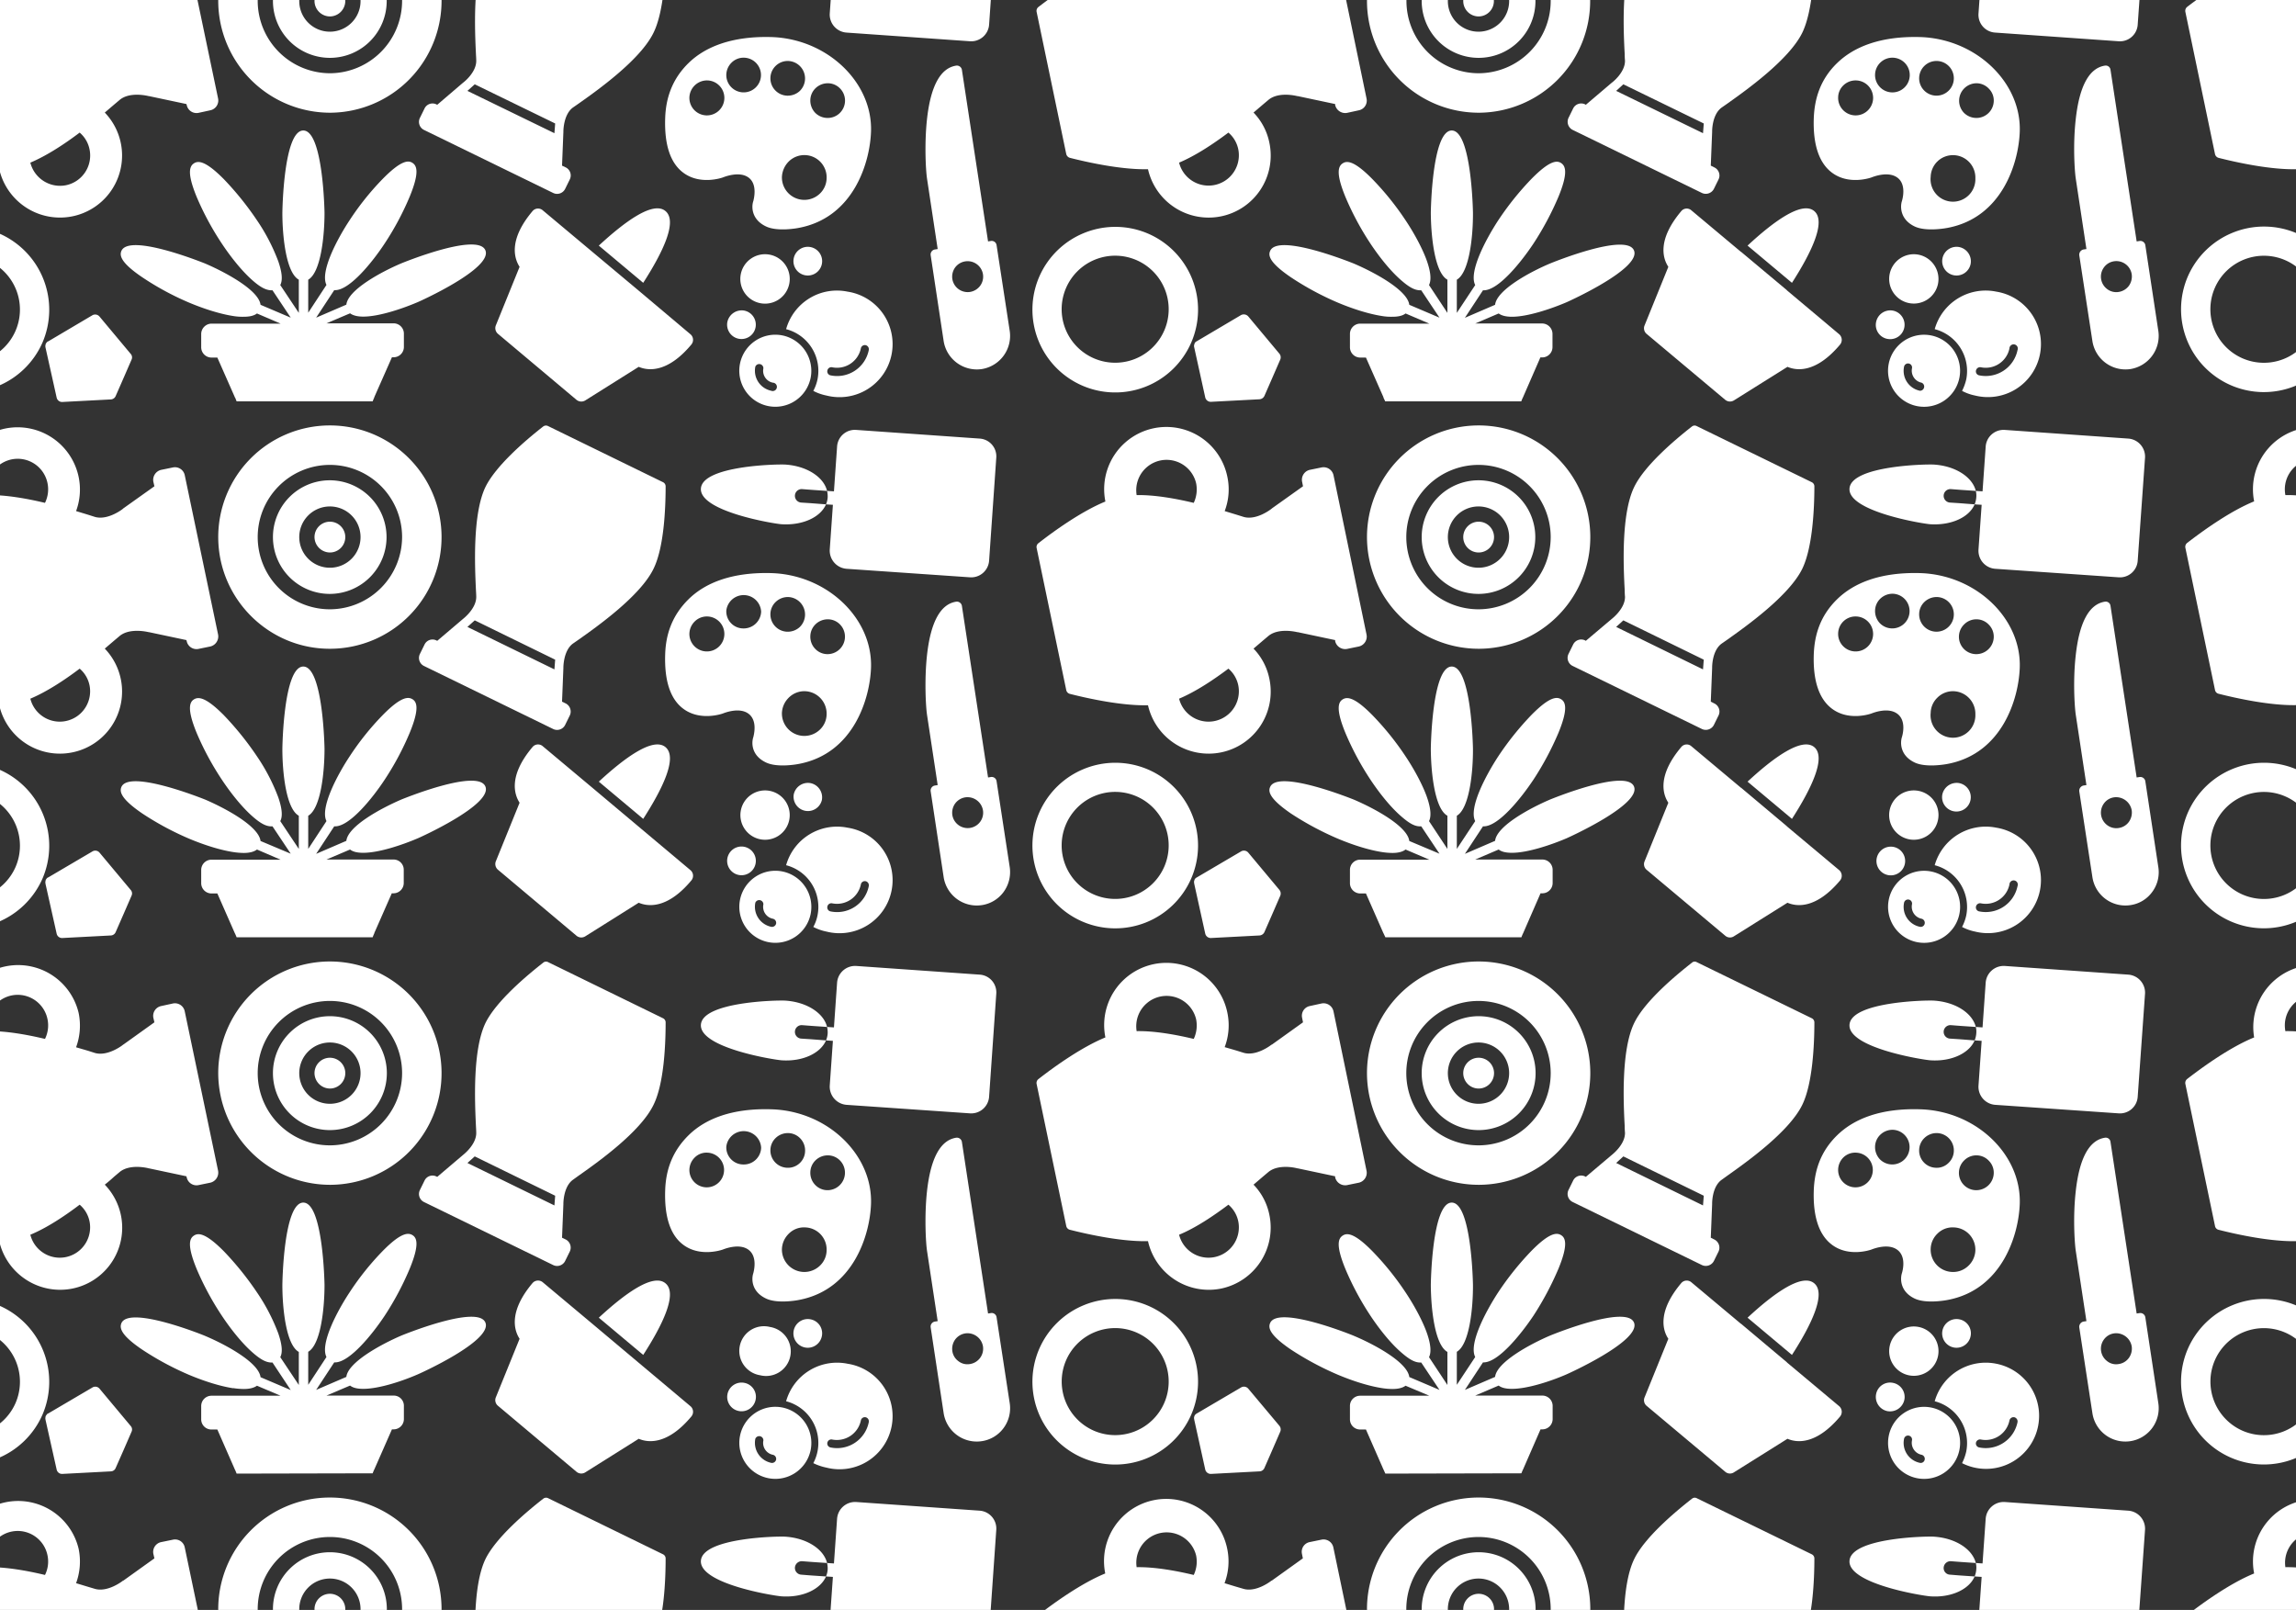<?xml version="1.0" encoding="UTF-8"?> <svg xmlns="http://www.w3.org/2000/svg" xmlns:xlink="http://www.w3.org/1999/xlink" id="ed226686-92dd-4997-9dea-6f1fd1eb5469" data-name="Calque 1" viewBox="0 0 1536 1077"><rect x="0" y="0" width="1536" height="1077" fill="#333333" stroke="none"/><defs><style>.a59d8baa-1f9e-42bb-968d-7e2ed616524b{fill:none;}.b0718c1b-de5d-4e77-aece-eb595aa3734d{clip-path:url(#becc1ff3-a2d3-47a1-9241-0131d93a6fd4);}.a3ac4eb3-3e48-4b17-bd19-66aa7f9697c3{fill:#fff;}</style><clipPath id="becc1ff3-a2d3-47a1-9241-0131d93a6fd4"><rect class="a59d8baa-1f9e-42bb-968d-7e2ed616524b" width="1536" height="1079"></rect></clipPath></defs><title>TRAME BLANCHE 1</title><g class="b0718c1b-de5d-4e77-aece-eb595aa3734d"><path class="a3ac4eb3-3e48-4b17-bd19-66aa7f9697c3" d="M427,194.2h0l-30.7-25.7h0l-33.2-27.8a4.8,4.8,0,0,0-6.9.6c-16.4,19.5-12,31.9-8.6,37.2l-15.9,39.2a5,5,0,0,0,1.4,5.6l52.6,44.2a5.1,5.1,0,0,0,5.8.4l35.8-22.5c5.8,2.5,18.9,4.6,35.2-14.9a4.9,4.9,0,0,0-.6-6.9Zm18.2-53c-8.3-7-27.5,7.3-44.6,23.1l29.7,24.9c12.6-19.6,23.3-41,14.9-48"></path><path class="a3ac4eb3-3e48-4b17-bd19-66aa7f9697c3" d="M370.9,89.1,312.7,60.8l4.9-4.4,53.8,26.2Zm-52.5-53c.1,1.8.2,3.3.2,4.4.2,8-8.7,14.8-8.8,14.8L292.5,70.1l-.6-.3a5.9,5.9,0,0,0-7.9,2.8l-3.1,6.3a6,6,0,0,0,2.7,8l86.5,42.2a6,6,0,0,0,8-2.8l3.1-6.3a6,6,0,0,0-2.7-8l-2.5-1.2.9-22.5v-.2c0-.1-.1-11.3,6.3-16.1l3.6-2.5c12.5-8.8,41.6-29.4,50.4-47.6,7.1-14.4,8.1-40.8,8.1-55.2a3,3,0,0,0-1.7-2.7l-77-37.6a3.1,3.1,0,0,0-3.2.3c-11.4,8.9-31.5,26-38.6,40.4-8.8,18.2-7.1,53.8-6.4,69"></path><path class="a3ac4eb3-3e48-4b17-bd19-66aa7f9697c3" d="M220.8,11A10.4,10.4,0,0,0,231,.6a10.3,10.3,0,1,0-20.6.2A10.4,10.4,0,0,0,220.8,11m.1,10.2A20.5,20.5,0,0,1,200.2.9a20.5,20.5,0,0,1,41-.4,20.5,20.5,0,0,1-20.3,20.7m.1,17.5A38,38,0,0,0,258.7.4a38,38,0,0,0-38.3-37.7A38.1,38.1,0,0,0,182.6,1,38.1,38.1,0,0,0,221,38.7m.1,10.3A48.5,48.5,0,0,1,172.4,1.1a48.4,48.4,0,0,1,47.9-48.7A48.5,48.5,0,0,1,269,.3,48.5,48.5,0,0,1,221.1,49m.2,26.4A74.9,74.9,0,0,0,295.4,0,74.8,74.8,0,0,0,220-74,74.8,74.8,0,0,0,146,1.3a74.9,74.9,0,0,0,75.3,74.1"></path><path class="a3ac4eb3-3e48-4b17-bd19-66aa7f9697c3" d="M99.8,63.8ZM53.3,88.7a19.9,19.9,0,0,1,6.6,11.2,20.3,20.3,0,0,1-15.7,24,20.5,20.5,0,0,1-23.9-15.1c10.9-4.6,22.7-12.3,33-20.1M-8.1-27.4A20.3,20.3,0,0,1,7.7-51,20.4,20.4,0,0,1,31.8-35.3a20.5,20.5,0,0,1-1.7,13.1c-12.6-3-26.4-5.4-38.2-5.2M48.5,144.7A41.5,41.5,0,0,0,70.1,75.3L76.3,70l3.8-3.2c7-5.8,19.3-2.5,19.4-2.5h.2l25,5.3.2.6a6.7,6.7,0,0,0,7.9,5.3l7.8-1.7a6.7,6.7,0,0,0,5.3-7.9L123.6-40.7a6.7,6.7,0,0,0-7.9-5.2l-7.8,1.6a6.9,6.9,0,0,0-5.3,8l.7,3L82.5-18.5l-.2.2c-.1.1-10.1,7.9-18.8,5.5l-4.7-1.5-7.9-2.4a41.5,41.5,0,0,0,1.7-22.9A41.7,41.7,0,0,0,3.4-71.9,41.6,41.6,0,0,0-28.9-23.2c-16,6.6-34.2,19.7-44.8,27.8A3.7,3.7,0,0,0-75,8l19.8,95a3.6,3.6,0,0,0,2.5,2.6c13,3.3,34.9,8,52.2,7.6a41.7,41.7,0,0,0,49,31.5"></path><path class="a3ac4eb3-3e48-4b17-bd19-66aa7f9697c3" d="M156,211.4a36.9,36.9,0,0,0,7.1.5c3.9,0,6.9-.7,8.8-2.2l15.8,6.8H141.5a7,7,0,0,0-6.9,6.9v8.9a6.9,6.9,0,0,0,6.9,6.9h3.9l11.7,26.5c0,.1,0,.2.1.2s.5,1.1,1.1,2.6h91c.6-1.6,1.1-2.6,1.1-2.6v-.2L262.2,239h1.1a6.9,6.9,0,0,0,6.9-6.9v-8.9a6.9,6.9,0,0,0-6.9-6.9H218.4l15.8-6.7c2,1.5,5.1,2.2,8.8,2.2,10.6,0,26.2-5.3,36.5-9.7.6-.2,50.4-22.5,45.2-34.7s-55.8,8.6-56.3,8.8c-13.9,5.9-35.6,17.8-36.7,27.6l-20.2,8.7,12.1-18.4h.6c9.8,0,25-18.8,33.2-31.3a190.5,190.5,0,0,0,16.7-31.3c6.8-16.5,4.6-20.7,1.9-22.5s-7.4-2.1-19.9,10.6a183.2,183.2,0,0,0-22.2,27.7c-8.4,12.7-19.9,34.5-15.5,43.3l-12.2,18.6V187.1c8.5-4.9,10.9-29.5,10.9-44.7,0-.5-.9-55.1-14.2-55.1s-14,54.6-14,55.2c0,15.2,2.4,39.9,11,44.6v22.2l-12.4-18.6c1.7-3.3,1.2-8.5-1.3-15.8A128.8,128.8,0,0,0,172,147.5a204.3,204.3,0,0,0-22.3-27.7c-12.6-12.7-17.3-12.3-20-10.5s-4.9,6,1.9,22.5a192,192,0,0,0,16.9,31.3c6.4,9.6,13.4,18.1,19.7,23.8s10.1,7.3,13.6,7.3h.5l12.2,18.3-20.2-8.6c-1.2-9.7-22.9-21.5-36.8-27.5-.5-.2-51.1-20.8-56.3-8.5-1.2,2.9-.8,7.6,14,17.6a188.4,188.4,0,0,0,31.2,16.9c10.7,4.5,21.2,7.7,29.6,9"></path><path class="a3ac4eb3-3e48-4b17-bd19-66aa7f9697c3" d="M30.6,230.1h0a3.6,3.6,0,0,0-.2,1,.4.4,0,0,1-.1.3c0,.3.1.6.1.9h0L37.9,266a3.7,3.7,0,0,0,3.9,2.9l32.4-1.7a3.7,3.7,0,0,0,3.2-2.3l5.3-12.1L88,240.6a3.5,3.5,0,0,0-.6-3.9L66.6,211.8a3.8,3.8,0,0,0-4.8-.9L32.2,228.4H32l-.6.5-.2.2-.6.9m-85.8-37.3A35.8,35.8,0,0,1-8.1,174.3a35.8,35.8,0,0,1,18.5,47,35.8,35.8,0,0,1-47.1,18.6,35.8,35.8,0,0,1-18.5-47.1m-18-7.8a55.5,55.5,0,0,0,28.7,72.9,55.6,55.6,0,0,0,72.9-28.7A55.6,55.6,0,0,0-.3,156.3,55.5,55.5,0,0,0-73.2,185"></path><path class="a3ac4eb3-3e48-4b17-bd19-66aa7f9697c3" d="M560-59.9l-2.1,30-4.6-.3a16,16,0,0,1,.4,4.4,13.5,13.5,0,0,1-1.1,4.5L542.2-22l-6.2-.4a4.6,4.6,0,0,1-4.2-4.8,4.5,4.5,0,0,1,4.8-4.2l6.5.4,10.2.8c-2.2-9.3-13.4-16.6-27.7-17.6-5.4-.4-55.7.7-56.7,16S517.4-8.3,522.8-8c14.2,1,26.1-4.6,29.8-13.3l4.6.4L555.1,9a12.1,12.1,0,0,0,11.2,12.8l82.6,5.8a12,12,0,0,0,12.8-11.1l4.8-68.9a11.9,11.9,0,0,0-11.1-12.8L572.8-71A11.9,11.9,0,0,0,560-59.9"></path><path class="a3ac4eb3-3e48-4b17-bd19-66aa7f9697c3" d="M461.2,65.1a11.8,11.8,0,0,1,12-11.3,11.7,11.7,0,1,1-12,11.3m24.7-15.3a11.8,11.8,0,0,1,3.5-7.9,11.4,11.4,0,0,1,8.5-3.3A11.6,11.6,0,1,1,489,58.1a11.5,11.5,0,0,1-3.1-8.3m41.5-9A11.7,11.7,0,0,1,535,60.9a11.9,11.9,0,0,1-8.4,3.1,11.6,11.6,0,0,1-11.2-12h0a11.6,11.6,0,0,1,12-11.2m34.8,18.6a11.6,11.6,0,0,1-8.9,19.5,11.7,11.7,0,0,1-8.1-3.6,11.9,11.9,0,0,1-3.1-8.4,11.4,11.4,0,0,1,3.5-7.9,11.8,11.8,0,0,1,8.5-3.3,11.4,11.4,0,0,1,8.1,3.7M553,119.3a14.6,14.6,0,0,1-4.7,10.4,15,15,0,0,1-10.7,4,15,15,0,0,1-14.5-15.4h0a15.6,15.6,0,0,1,4.6-10.3l.2-.2A14.9,14.9,0,0,1,553,119.3m-95.8-3.7c11.2,8.3,25.6,3.4,26.4,3.1s11-4.5,17.2.1,3.4,14.6,3.2,15.6c-1.4,3.9-1.3,12.5,8.5,17.1,7.6,3.6,20.7,1.2,22.1.9,36.5-7,47.4-43.7,48.1-64.4,1.1-33-29.3-61.9-66.3-63.2-26.5-.8-44.5,6.4-55.7,17.3s-15.3,23.8-15.7,37c-.6,17.8,3.5,30.1,12.2,36.5"></path><path class="a3ac4eb3-3e48-4b17-bd19-66aa7f9697c3" d="M657.6,183.5h0a10.3,10.3,0,0,1-1.9,7.7,10.5,10.5,0,0,1-6.8,4.1,10.4,10.4,0,0,1-11.8-8.7,10.6,10.6,0,0,1,1.9-7.7,10.4,10.4,0,0,1,18.6,4.6M639.7,43.9c-10.6,1.6-17.2,13.8-19.6,36.3-1.7,16.1-.8,33.7.1,39.5l7.1,46.9-1.9.3a3.4,3.4,0,0,0-2.8,3.8l8.7,57.5a22.5,22.5,0,0,0,25.5,18.7,22.5,22.5,0,0,0,18.7-25.5L666.7,164a3.3,3.3,0,0,0-3.8-2.8l-1.9.3L643.5,46.7a3.4,3.4,0,0,0-3.8-2.8"></path><path class="a3ac4eb3-3e48-4b17-bd19-66aa7f9697c3" d="M515.1,170.4a16.5,16.5,0,1,0-6.6,32.4,16.5,16.5,0,0,0,6.6-32.4"></path><path class="a3ac4eb3-3e48-4b17-bd19-66aa7f9697c3" d="M498,207.8a9.8,9.8,0,0,0-11.4,7.6,9.6,9.6,0,1,0,11.4-7.6"></path><path class="a3ac4eb3-3e48-4b17-bd19-66aa7f9697c3" d="M542.3,165.3a9.6,9.6,0,1,0,7.5,11.4,9.6,9.6,0,0,0-7.5-11.4"></path><path class="a3ac4eb3-3e48-4b17-bd19-66aa7f9697c3" d="M555.6,251.1a2.7,2.7,0,0,1-2.1-3.2,2.7,2.7,0,0,1,3.2-2.2,16.3,16.3,0,0,0,19.2-12.6,2.7,2.7,0,0,1,3.2-2.2,2.8,2.8,0,0,1,2.1,3.3,21.6,21.6,0,0,1-25.6,16.9m11.4-56a35.3,35.3,0,0,0-41.1,25.1,28.8,28.8,0,0,1,21,33.6,29.6,29.6,0,0,1-2.8,7.7,32.9,32.9,0,0,0,8.8,3.1A35.5,35.5,0,1,0,567,195.1"></path><path class="a3ac4eb3-3e48-4b17-bd19-66aa7f9697c3" d="M515.9,261.4a13.7,13.7,0,0,1-10.6-16.1,2.8,2.8,0,0,1,5.4,1.1A8.1,8.1,0,0,0,517,256a2.8,2.8,0,1,1-1.1,5.4m7.6-37a24.1,24.1,0,1,0,18.8,28.4,24.2,24.2,0,0,0-18.8-28.4"></path><path class="a3ac4eb3-3e48-4b17-bd19-66aa7f9697c3" d="M1195.4,194.2h.1l-30.7-25.7h-.1l-33.2-27.8a4.7,4.7,0,0,0-6.8.6c-16.4,19.5-12.1,31.9-8.6,37.2l-15.9,39.2a4.9,4.9,0,0,0,1.3,5.6l52.7,44.2a5,5,0,0,0,5.7.4l35.9-22.5c5.8,2.5,18.8,4.6,35.2-14.9a5,5,0,0,0-.6-6.9Zm18.3-53c-8.3-7-27.6,7.3-44.6,23.1l29.7,24.9c12.6-19.6,23.2-41,14.9-48"></path><path class="a3ac4eb3-3e48-4b17-bd19-66aa7f9697c3" d="M1139.3,89.1l-58.1-28.3,4.8-4.4,53.8,26.2Zm-52.4-53c0,1.8.1,3.3.2,4.4.2,8-8.7,14.8-8.8,14.8l-17.4,14.8-.5-.3a6,6,0,0,0-8,2.8l-3.1,6.3a6.1,6.1,0,0,0,2.8,8l86.5,42.2a6.1,6.1,0,0,0,8-2.8l3.1-6.3a6,6,0,0,0-2.8-8l-2.4-1.2.9-22.5v-.2c0-.1-.2-11.3,6.3-16.1l3.6-2.5c12.4-8.8,41.5-29.4,50.4-47.6,7-14.4,8.1-40.8,8.1-55.2a3,3,0,0,0-1.7-2.7L1135-73.6a2.9,2.9,0,0,0-3.1.3c-11.4,8.9-31.6,26-38.6,40.4-8.9,18.2-7.2,53.8-6.4,69"></path><path class="a3ac4eb3-3e48-4b17-bd19-66aa7f9697c3" d="M989.2,11A10.3,10.3,0,0,0,999.4.6,10.3,10.3,0,0,0,989.1-9.6,10.3,10.3,0,0,0,978.9.8,10.3,10.3,0,0,0,989.2,11m.1,10.2A20.5,20.5,0,0,1,968.6.9,20.6,20.6,0,0,1,989-19.8,20.4,20.4,0,0,1,1009.6.5a20.5,20.5,0,0,1-20.3,20.7m.2,17.5A38,38,0,0,0,1027.2.4a38.1,38.1,0,0,0-38.4-37.7A38,38,0,0,0,951.1,1a38.1,38.1,0,0,0,38.4,37.7m.1,10.3A48.4,48.4,0,0,1,940.9,1.1a48.3,48.3,0,0,1,47.8-48.7A48.4,48.4,0,0,1,1037.4.3,48.4,48.4,0,0,1,989.6,49m.2,26.4a74.8,74.8,0,0,0,74-75.4,74.7,74.7,0,0,0-75.3-74,74.8,74.8,0,0,0-74,75.3,74.8,74.8,0,0,0,75.3,74.1"></path><path class="a3ac4eb3-3e48-4b17-bd19-66aa7f9697c3" d="M868.3,63.8ZM821.8,88.7a19.9,19.9,0,0,1,6.6,11.2,20.3,20.3,0,0,1-39.6,8.9c10.9-4.6,22.6-12.3,33-20.1M760.4-27.4A20.3,20.3,0,0,1,776.2-51a20.3,20.3,0,0,1,24,15.7,21.1,21.1,0,0,1-1.6,13.1c-12.6-3-26.4-5.4-38.2-5.2M817,144.7a41.5,41.5,0,0,0,32.2-49.2,40.4,40.4,0,0,0-10.6-20.2l6.2-5.3,3.8-3.2c7-5.8,19.2-2.5,19.3-2.5h.3l25,5.3v.6a6.9,6.9,0,0,0,8,5.3l7.8-1.7a6.6,6.6,0,0,0,5.2-7.9L892.1-40.7a6.8,6.8,0,0,0-8-5.2l-7.8,1.6a6.8,6.8,0,0,0-5.2,8l.6,3L850.9-18.5c0,.1-.1.1-.2.2s-10,7.9-18.7,5.5l-4.8-1.5-7.9-2.4a40.6,40.6,0,0,0,1.8-22.9,41.7,41.7,0,0,0-49.2-32.3,41.8,41.8,0,0,0-32.4,48.7c-15.9,6.6-34.2,19.7-44.7,27.8A3.3,3.3,0,0,0,693.5,8l19.8,95a3.5,3.5,0,0,0,2.5,2.6c13,3.3,34.9,8,52.2,7.6a41.6,41.6,0,0,0,49,31.5"></path><path class="a3ac4eb3-3e48-4b17-bd19-66aa7f9697c3" d="M924.5,211.4a35.9,35.9,0,0,0,7,.5c4,0,6.9-.7,8.8-2.2l15.9,6.8H909.9a6.9,6.9,0,0,0-6.8,6.9v8.9a6.9,6.9,0,0,0,6.9,6.9h3.8l11.7,26.5v.2c0,.1.5,1.1,1.2,2.6h91c.6-1.6,1.1-2.6,1.1-2.6s.1-.1.1-.2l11.6-26.6h1.2a6.9,6.9,0,0,0,6.9-6.9v-8.9a7,7,0,0,0-6.9-6.9H986.9l15.7-6.7c2,1.5,5.1,2.2,8.9,2.2,10.5,0,26.2-5.3,36.5-9.7.5-.2,50.3-22.5,45.1-34.7s-55.7,8.6-56.2,8.8c-14,5.9-35.6,17.8-36.7,27.6L980,212.6l12.1-18.4h.5c9.9,0,25-18.8,33.3-31.3a198.4,198.4,0,0,0,16.7-31.3c6.8-16.5,4.5-20.7,1.8-22.5s-7.4-2.1-19.9,10.6a196.5,196.5,0,0,0-22.2,27.7c-8.3,12.7-19.9,34.5-15.4,43.3l-12.3,18.6V187.1c8.5-4.9,10.9-29.5,10.8-44.7,0-.5-.9-55.1-14.2-55.1s-14,54.6-14,55.2c.1,15.2,2.5,39.9,11.1,44.6v22.2L956,190.7c1.6-3.3,1.2-8.5-1.3-15.8s-7.9-17.8-14.3-27.4a190.1,190.1,0,0,0-22.3-27.7c-12.5-12.7-17.2-12.3-19.9-10.5s-4.9,6,1.9,22.5a191.3,191.3,0,0,0,16.8,31.3c6.4,9.6,13.4,18.1,19.8,23.8s10,7.3,13.6,7.3h.5L963,212.5l-20.2-8.6c-1.2-9.7-22.9-21.5-36.9-27.5-.5-.2-51-20.8-56.2-8.5-1.3,2.9-.8,7.6,13.9,17.6a193.6,193.6,0,0,0,31.3,16.9c10.7,4.5,21.2,7.7,29.6,9"></path><path class="a3ac4eb3-3e48-4b17-bd19-66aa7f9697c3" d="M799.1,230.1h0a3.8,3.8,0,0,0-.3,1v.3a2.8,2.8,0,0,0,.1.9h0l7.4,33.6a3.8,3.8,0,0,0,3.9,2.9l32.4-1.7a3.9,3.9,0,0,0,3.3-2.3l5.3-12.1,5.3-12.2a3.9,3.9,0,0,0-.6-3.9l-20.8-24.9a4,4,0,0,0-4.9-.9l-29.6,17.5h-.1l-.6.5-.3.2a4.1,4.1,0,0,0-.5.9m-85.9-37.3a35.8,35.8,0,1,1,18.6,47.1,35.8,35.8,0,0,1-18.6-47.1M695.3,185a55.4,55.4,0,1,0,72.8-28.7A55.5,55.5,0,0,0,695.3,185"></path><path class="a3ac4eb3-3e48-4b17-bd19-66aa7f9697c3" d="M1328.4-59.9l-2.1,30-4.5-.3a12.9,12.9,0,0,1,.3,4.4,13.5,13.5,0,0,1-1.1,4.5l-10.3-.7-6.2-.4a4.5,4.5,0,0,1-4.2-4.8,4.5,4.5,0,0,1,4.8-4.2l6.5.4,10.2.8c-2.3-9.3-13.4-16.6-27.8-17.6-5.3-.4-55.6.7-56.7,16s48.6,23.5,54,23.8c14.1,1,26.1-4.6,29.7-13.3l4.7.4L1323.6,9a11.9,11.9,0,0,0,11.2,12.8l82.5,5.8a11.9,11.9,0,0,0,12.8-11.1l4.9-68.9a12.1,12.1,0,0,0-11.2-12.8L1341.2-71a12,12,0,0,0-12.8,11.1"></path><path class="a3ac4eb3-3e48-4b17-bd19-66aa7f9697c3" d="M1229.7,65.1a11.4,11.4,0,0,1,3.5-8,11.8,11.8,0,0,1,8.5-3.3,11.7,11.7,0,1,1-12,11.3m24.7-15.3a11.6,11.6,0,0,1,12-11.2,11.6,11.6,0,0,1-.8,23.2,11.6,11.6,0,0,1-11.2-12m41.5-9a11.6,11.6,0,0,1,8.1,3.7,11.6,11.6,0,1,1-20.1,7.5h0a11.6,11.6,0,0,1,12-11.2m34.7,18.6a11.1,11.1,0,0,1,3.2,8.3,11.6,11.6,0,0,1-12,11.2,11.7,11.7,0,0,1-8.1-3.6,11.7,11.7,0,0,1,8.8-19.6,11.4,11.4,0,0,1,8.1,3.7m-9.1,59.9a15,15,0,1,1-29.9-1h0a15,15,0,0,1,4.5-10.3.2.2,0,0,0,.2-.2,15,15,0,0,1,25.2,11.5m-95.8-3.7c11.2,8.3,25.5,3.4,26.3,3.1s11-4.5,17.3.1,3.4,14.6,3.1,15.6c-1.3,3.9-1.2,12.5,8.5,17.1,7.6,3.6,20.7,1.2,22.2.9,36.5-7,47.4-43.7,48.1-64.4,1.1-33-29.3-61.9-66.3-63.2-26.6-.8-44.5,6.4-55.8,17.3s-15.2,23.8-15.7,37c-.6,17.8,3.6,30.1,12.3,36.5"></path><path class="a3ac4eb3-3e48-4b17-bd19-66aa7f9697c3" d="M1426.1,183.5h0a10.8,10.8,0,0,1-1.9,7.7,10.5,10.5,0,0,1-6.8,4.1,10,10,0,0,1-7.7-1.9,10.4,10.4,0,0,1-2.2-14.5,10.1,10.1,0,0,1,6.7-4.1,10.4,10.4,0,0,1,11.9,8.7M1408.2,43.9c-10.6,1.6-17.2,13.8-19.6,36.3-1.8,16.1-.8,33.7.1,39.5l7.1,46.9-2,.3a3.6,3.6,0,0,0-2.8,3.8l8.8,57.5a22.4,22.4,0,0,0,25.4,18.7,22.5,22.5,0,0,0,18.7-25.5l-8.7-57.4a3.4,3.4,0,0,0-3.8-2.8l-2,.3L1411.9,46.7a3.2,3.2,0,0,0-3.7-2.8"></path><path class="a3ac4eb3-3e48-4b17-bd19-66aa7f9697c3" d="M1283.6,170.4a16.5,16.5,0,1,0,12.9,19.5,16.6,16.6,0,0,0-12.9-19.5"></path><path class="a3ac4eb3-3e48-4b17-bd19-66aa7f9697c3" d="M1266.4,207.8a9.7,9.7,0,0,0-11.3,7.6,9.5,9.5,0,0,0,7.5,11.3,9.6,9.6,0,1,0,3.8-18.9"></path><path class="a3ac4eb3-3e48-4b17-bd19-66aa7f9697c3" d="M1310.8,165.3a9.6,9.6,0,1,0,7.5,11.4,9.7,9.7,0,0,0-7.5-11.4"></path><path class="a3ac4eb3-3e48-4b17-bd19-66aa7f9697c3" d="M1324.1,251.1a2.7,2.7,0,0,1-2.2-3.2,2.8,2.8,0,0,1,3.3-2.2,16.2,16.2,0,0,0,19.1-12.6,2.8,2.8,0,1,1,5.4,1.1,21.7,21.7,0,0,1-25.6,16.9m11.4-56a35.4,35.4,0,0,0-41.2,25.1,28.9,28.9,0,0,1,21.1,33.6,33.7,33.7,0,0,1-2.8,7.7,32.2,32.2,0,0,0,8.7,3.1,35.5,35.5,0,1,0,14.2-69.5"></path><path class="a3ac4eb3-3e48-4b17-bd19-66aa7f9697c3" d="M1284.4,261.4a13.6,13.6,0,0,1-10.6-16.1,2.7,2.7,0,0,1,5.3,1.1,8.2,8.2,0,0,0,6.4,9.6,2.8,2.8,0,0,1-1.1,5.4m7.5-37a24.1,24.1,0,1,0,18.9,28.4,24.1,24.1,0,0,0-18.9-28.4"></path><path class="a3ac4eb3-3e48-4b17-bd19-66aa7f9697c3" d="M427,552.8h0L396.3,527h0l-33.2-27.8a4.8,4.8,0,0,0-6.9.6c-16.4,19.5-12,31.9-8.6,37.2l-15.9,39.2a5,5,0,0,0,1.4,5.6L385.7,626a5,5,0,0,0,5.8.4l35.8-22.5c5.8,2.5,18.9,4.6,35.2-14.9a4.9,4.9,0,0,0-.6-6.9Zm18.2-53c-8.3-6.9-27.5,7.3-44.6,23.1l29.7,24.9c12.6-19.6,23.3-41,14.9-48"></path><path class="a3ac4eb3-3e48-4b17-bd19-66aa7f9697c3" d="M370.9,447.8l-58.2-28.4,4.9-4.4,53.8,26.3Zm-52.5-53.1c.1,1.8.2,3.3.2,4.4.2,8-8.7,14.8-8.8,14.9l-17.3,14.7-.6-.3a5.9,5.9,0,0,0-7.9,2.8l-3.1,6.3a6,6,0,0,0,2.7,8l86.5,42.2a6,6,0,0,0,8-2.8l3.1-6.3a6.1,6.1,0,0,0-2.7-8l-2.5-1.2.9-22.5v-.2c0-.1-.1-11.3,6.3-16.1l3.6-2.5c12.5-8.8,41.6-29.4,50.4-47.6,7.1-14.4,8.1-40.8,8.1-55.2a3.1,3.1,0,0,0-1.7-2.7l-77-37.6a3.1,3.1,0,0,0-3.2.3c-11.4,8.9-31.5,26-38.6,40.4-8.8,18.2-7.1,53.8-6.4,69"></path><path class="a3ac4eb3-3e48-4b17-bd19-66aa7f9697c3" d="M220.8,369.6a10.3,10.3,0,1,0-10.4-10.2,10.4,10.4,0,0,0,10.4,10.2m.1,10.2a20.5,20.5,0,1,1,20.3-20.7,20.5,20.5,0,0,1-20.3,20.7m.1,17.5a38,38,0,1,0-38.4-37.7A38,38,0,0,0,221,397.3m.1,10.3A48.3,48.3,0,1,1,269,358.9a48.5,48.5,0,0,1-47.9,48.7m.2,26.4A74.7,74.7,0,1,0,146,360c.4,41.1,34.2,74.4,75.3,74"></path><path class="a3ac4eb3-3e48-4b17-bd19-66aa7f9697c3" d="M99.8,422.4ZM53.3,447.3a19.9,19.9,0,0,1,6.6,11.2,20.3,20.3,0,0,1-39.6,8.9c10.9-4.6,22.7-12.3,33-20.1M-8.1,331.2a20.3,20.3,0,0,1,39.9-7.9,20.5,20.5,0,0,1-1.7,13.1c-12.6-3-26.4-5.4-38.2-5.2M48.5,503.3a41.5,41.5,0,0,0,21.6-69.4l6.2-5.3,3.8-3.2c7-5.7,19.3-2.5,19.4-2.5h.2l25,5.3.2.7a6.7,6.7,0,0,0,7.9,5.2l7.8-1.6a6.9,6.9,0,0,0,5.3-8L123.6,317.9a6.7,6.7,0,0,0-7.9-5.2l-7.8,1.6a6.9,6.9,0,0,0-5.3,8l.7,3L82.5,340.1c-.1.1-.2.1-.2.2s-10.1,8-18.8,5.5l-4.7-1.5-7.9-2.4A41.5,41.5,0,0,0,52.6,319,41.7,41.7,0,0,0,3.4,286.7a41.7,41.7,0,0,0-32.3,48.8c-16,6.5-34.2,19.6-44.8,27.8a3.6,3.6,0,0,0-1.3,3.3l19.8,95a3.5,3.5,0,0,0,2.5,2.6c13,3.3,34.9,8,52.2,7.6a41.6,41.6,0,0,0,49,31.5"></path><path class="a3ac4eb3-3e48-4b17-bd19-66aa7f9697c3" d="M156,570a48.5,48.5,0,0,0,7.1.6c3.9,0,6.9-.8,8.8-2.3l15.8,6.8H141.5a6.9,6.9,0,0,0-6.9,6.8v9a6.9,6.9,0,0,0,6.9,6.8h3.9l11.7,26.6a.1.1,0,0,0,.1.1c0,.1.5,1.1,1.1,2.6h91c.6-1.6,1.1-2.6,1.1-2.6v-.2l11.7-26.6h1.1a6.9,6.9,0,0,0,6.9-6.9v-8.9a6.8,6.8,0,0,0-6.9-6.8H218.4l15.8-6.7c2,1.6,5.1,2.2,8.8,2.2,10.6,0,26.2-5.3,36.5-9.7.6-.2,50.4-22.5,45.2-34.7s-55.8,8.6-56.3,8.8c-13.9,6-35.6,17.8-36.7,27.6l-20.2,8.7,12.1-18.4h.6c9.8,0,25-18.8,33.2-31.3a190.5,190.5,0,0,0,16.7-31.3c6.8-16.5,4.6-20.7,1.9-22.4s-7.4-2.2-19.9,10.5A183.2,183.2,0,0,0,233.9,506c-8.4,12.7-19.9,34.5-15.5,43.3l-12.2,18.6V545.7c8.5-4.9,10.9-29.5,10.9-44.7,0-.5-.9-55.1-14.2-55.1s-14,54.6-14,55.2c0,15.2,2.4,39.9,11,44.6v22.2l-12.4-18.6c1.7-3.2,1.2-8.5-1.3-15.8A128.8,128.8,0,0,0,172,506.1a204.3,204.3,0,0,0-22.3-27.7c-12.6-12.7-17.3-12.2-20-10.5s-4.9,6,1.9,22.5a192,192,0,0,0,16.9,31.3c6.4,9.6,13.4,18.1,19.7,23.8s10.1,7.4,13.6,7.3h.5l12.2,18.3-20.2-8.5c-1.2-9.8-22.9-21.6-36.8-27.6-.5-.2-51.1-20.7-56.3-8.5-1.2,2.9-.8,7.6,14,17.7A195.8,195.8,0,0,0,126.4,561c10.7,4.5,21.2,7.7,29.6,9"></path><path class="a3ac4eb3-3e48-4b17-bd19-66aa7f9697c3" d="M30.6,588.7h0a4.4,4.4,0,0,0-.2,1,.4.4,0,0,1-.1.3c0,.3.1.6.1.9v.2l7.5,33.5a3.7,3.7,0,0,0,3.9,2.9l32.4-1.7a3.7,3.7,0,0,0,3.2-2.3l5.3-12.1L88,599.2a3.5,3.5,0,0,0-.6-3.9L66.6,570.4a3.7,3.7,0,0,0-4.8-.8L32.2,587H32l-.6.5c-.1.1-.1.2-.2.2l-.6.9m-85.8-37.3A35.8,35.8,0,0,1-8.1,532.9,35.9,35.9,0,0,1,10.4,580a35.8,35.8,0,0,1-47.1,18.5,35.8,35.8,0,0,1-18.5-47.1m-18-7.8a55.5,55.5,0,0,0,28.7,72.9,55.6,55.6,0,0,0,72.9-28.7A55.6,55.6,0,0,0-.3,514.9a55.5,55.5,0,0,0-72.9,28.7"></path><path class="a3ac4eb3-3e48-4b17-bd19-66aa7f9697c3" d="M560,298.8l-2.1,29.9-4.6-.3a16,16,0,0,1,.4,4.4,14.7,14.7,0,0,1-1.1,4.6l-10.4-.8-6.2-.4a4.5,4.5,0,0,1,.6-9l6.5.5,10.2.7c-2.2-9.2-13.4-16.6-27.7-17.6-5.4-.4-55.7.7-56.7,16s48.5,23.5,53.9,23.9c14.2.9,26.1-4.7,29.8-13.3l4.6.3-2.1,29.9a12.2,12.2,0,0,0,11.2,12.9l82.6,5.7a12,12,0,0,0,12.8-11.1l4.8-68.9a11.9,11.9,0,0,0-11.1-12.8l-82.6-5.8A11.9,11.9,0,0,0,560,298.8"></path><path class="a3ac4eb3-3e48-4b17-bd19-66aa7f9697c3" d="M461.2,423.7a11.9,11.9,0,0,1,3.6-8,11.5,11.5,0,0,1,8.4-3.3,11.7,11.7,0,1,1-12,11.3m24.7-15.3a11.7,11.7,0,0,1,23.3.8,11.7,11.7,0,0,1-12,11.2,11.4,11.4,0,0,1-11.3-12m41.5-9a11.7,11.7,0,0,1,7.6,20.1,11.9,11.9,0,0,1-8.4,3.1,11.6,11.6,0,0,1-11.2-12h0a11.4,11.4,0,0,1,3.5-7.9,11.8,11.8,0,0,1,8.5-3.3M562.2,418a11.7,11.7,0,0,1-8.9,19.6,11.4,11.4,0,0,1-8.1-3.7,11.6,11.6,0,0,1-3.1-8.3,11.4,11.4,0,0,1,3.5-8,11.8,11.8,0,0,1,8.5-3.3,11.4,11.4,0,0,1,8.1,3.7M553,477.9a14.4,14.4,0,0,1-4.7,10.4,15,15,0,0,1-10.7,4,15,15,0,0,1-14.5-15.4h0a15.1,15.1,0,0,1,4.6-10.2.2.2,0,0,1,.2-.2,14.7,14.7,0,0,1,10.7-4.1A15,15,0,0,1,553,477.9m-95.8-3.7c11.2,8.3,25.6,3.4,26.4,3.1s11-4.5,17.2.2S504.2,492,504,493c-1.4,4-1.3,12.5,8.5,17.1,7.6,3.6,20.7,1.2,22.1.9,36.5-7,47.4-43.7,48.1-64.4,1.1-33-29.3-61.9-66.3-63.2-26.5-.8-44.5,6.4-55.7,17.4s-15.3,23.7-15.7,36.9c-.6,17.8,3.5,30.1,12.2,36.5"></path><path class="a3ac4eb3-3e48-4b17-bd19-66aa7f9697c3" d="M657.6,542.1h0a10.3,10.3,0,0,1-1.9,7.7,10.4,10.4,0,0,1-18.6-4.6,10.7,10.7,0,0,1,1.9-7.7,10.4,10.4,0,0,1,6.8-4.1,10.5,10.5,0,0,1,11.8,8.7M639.7,402.5c-10.6,1.6-17.2,13.8-19.6,36.3-1.7,16.1-.8,33.7.1,39.6l7.1,46.8-1.9.3a3.4,3.4,0,0,0-2.8,3.8l8.7,57.5a22.4,22.4,0,0,0,25.5,18.7,22.1,22.1,0,0,0,14.6-8.8,22.6,22.6,0,0,0,4.1-16.6l-8.8-57.5a3.3,3.3,0,0,0-3.8-2.8l-1.9.3L643.5,405.3a3.4,3.4,0,0,0-3.8-2.8"></path><path class="a3ac4eb3-3e48-4b17-bd19-66aa7f9697c3" d="M515.1,529.1A16.5,16.5,0,1,0,528,548.5a16.5,16.5,0,0,0-12.9-19.4"></path><path class="a3ac4eb3-3e48-4b17-bd19-66aa7f9697c3" d="M498,566.5a9.6,9.6,0,1,0-3.9,18.8,9.6,9.6,0,1,0,3.9-18.8"></path><path class="a3ac4eb3-3e48-4b17-bd19-66aa7f9697c3" d="M542.3,523.9a9.7,9.7,0,0,0-11.3,7.6,9.6,9.6,0,0,0,18.8,3.8,9.7,9.7,0,0,0-7.5-11.4"></path><path class="a3ac4eb3-3e48-4b17-bd19-66aa7f9697c3" d="M555.6,609.7a2.7,2.7,0,0,1-2.1-3.2,2.7,2.7,0,0,1,3.2-2.2,16.3,16.3,0,0,0,19.2-12.6,2.7,2.7,0,0,1,3.2-2.2,2.8,2.8,0,0,1,2.1,3.3,21.6,21.6,0,0,1-25.6,16.9m11.4-56a35.4,35.4,0,0,0-41.1,25.1,28.8,28.8,0,0,1,21,33.6,27.1,27.1,0,0,1-2.8,7.7,32.9,32.9,0,0,0,8.8,3.1A35.5,35.5,0,1,0,567,553.7"></path><path class="a3ac4eb3-3e48-4b17-bd19-66aa7f9697c3" d="M515.9,620a13.7,13.7,0,0,1-10.6-16.1,2.8,2.8,0,0,1,5.4,1.1,8.1,8.1,0,0,0,6.3,9.6,2.8,2.8,0,0,1,2.2,3.3,2.8,2.8,0,0,1-3.3,2.1m7.6-37a24.1,24.1,0,1,0,18.8,28.5A24.2,24.2,0,0,0,523.5,583"></path><path class="a3ac4eb3-3e48-4b17-bd19-66aa7f9697c3" d="M1195.4,552.8h.1L1164.8,527h-.1l-33.2-27.8a4.7,4.7,0,0,0-6.8.6c-16.4,19.5-12.1,31.9-8.6,37.2l-15.9,39.2a4.9,4.9,0,0,0,1.3,5.6l52.7,44.2a4.8,4.8,0,0,0,5.7.4l35.9-22.5c5.8,2.5,18.8,4.6,35.2-14.9a5,5,0,0,0-.6-6.9Zm18.3-53c-8.3-6.9-27.6,7.3-44.6,23.1l29.7,24.9c12.6-19.6,23.2-41,14.9-48"></path><path class="a3ac4eb3-3e48-4b17-bd19-66aa7f9697c3" d="M1139.3,447.8l-58.1-28.4,4.8-4.4,53.8,26.3Zm-52.4-53.1c0,1.8.1,3.3.2,4.4.2,8-8.7,14.8-8.8,14.9l-17.4,14.7-.5-.3a6,6,0,0,0-8,2.8l-3.1,6.3a6,6,0,0,0,2.8,8l86.5,42.2a6.1,6.1,0,0,0,8-2.8l3.1-6.3a6,6,0,0,0-2.8-8l-2.4-1.2.9-22.5v-.2c0-.1-.2-11.3,6.3-16.1l3.6-2.5c12.4-8.8,41.5-29.4,50.4-47.6,7-14.4,8.1-40.8,8.1-55.2a3.1,3.1,0,0,0-1.7-2.7L1135,285a2.9,2.9,0,0,0-3.1.3c-11.4,8.9-31.6,26-38.6,40.4-8.9,18.2-7.2,53.8-6.4,69"></path><path class="a3ac4eb3-3e48-4b17-bd19-66aa7f9697c3" d="M989.2,369.6a10.3,10.3,0,1,0-10.3-10.2,10.3,10.3,0,0,0,10.3,10.2m.1,10.2a20.5,20.5,0,1,1,20.3-20.7,20.5,20.5,0,0,1-20.3,20.7m.2,17.5a38,38,0,1,0-38.4-37.7,38,38,0,0,0,38.4,37.7m.1,10.3a48.3,48.3,0,1,1,47.8-48.7,48.4,48.4,0,0,1-47.8,48.7m.2,26.4a74.7,74.7,0,1,0-75.3-74,74.8,74.8,0,0,0,75.3,74"></path><path class="a3ac4eb3-3e48-4b17-bd19-66aa7f9697c3" d="M868.3,422.4Zm-46.5,24.9a19.9,19.9,0,0,1,6.6,11.2,20.3,20.3,0,0,1-39.6,8.9c10.9-4.6,22.6-12.3,33-20.1M760.4,331.2a20.3,20.3,0,0,1,39.8-7.9,21.1,21.1,0,0,1-1.6,13.1c-12.6-3-26.4-5.4-38.2-5.2M817,503.3a41.5,41.5,0,0,0,32.2-49.2,40.4,40.4,0,0,0-10.6-20.2l6.2-5.3,3.8-3.2c7-5.7,19.2-2.5,19.3-2.5h.3l25,5.3v.7a6.9,6.9,0,0,0,8,5.2l7.8-1.6a6.8,6.8,0,0,0,5.2-8L892.1,317.9a6.8,6.8,0,0,0-8-5.2l-7.8,1.6a6.8,6.8,0,0,0-5.2,8l.6,3-20.8,14.8-.2.2c-.1.1-10,8-18.7,5.5l-4.8-1.5-7.9-2.4a40.6,40.6,0,0,0,1.8-22.9,41.6,41.6,0,0,0-81.6,16.5c-15.9,6.5-34.2,19.6-44.7,27.8a3.2,3.2,0,0,0-1.3,3.3l19.8,95a3.3,3.3,0,0,0,2.5,2.6c13,3.3,34.9,8,52.2,7.6a41.6,41.6,0,0,0,49,31.5"></path><path class="a3ac4eb3-3e48-4b17-bd19-66aa7f9697c3" d="M924.5,570a47.2,47.2,0,0,0,7,.6c4,0,6.9-.8,8.8-2.3l15.9,6.8H909.9a6.8,6.8,0,0,0-6.8,6.8v9a6.9,6.9,0,0,0,6.9,6.8h3.8l11.7,26.6a.1.1,0,0,1,.1.1c0,.1.5,1.1,1.2,2.6h91c.6-1.6,1.1-2.6,1.1-2.6s.1-.1.1-.2l11.6-26.6h1.2a6.9,6.9,0,0,0,6.9-6.9v-8.9a6.9,6.9,0,0,0-6.9-6.8H986.9l15.7-6.7c2,1.6,5.1,2.2,8.9,2.2,10.5,0,26.2-5.3,36.5-9.7.5-.2,50.3-22.5,45.1-34.7s-55.7,8.6-56.2,8.8c-14,6-35.6,17.8-36.7,27.6L980,571.2l12.1-18.4h.5c9.9,0,25-18.8,33.3-31.3a198.4,198.4,0,0,0,16.7-31.3c6.8-16.5,4.5-20.7,1.8-22.4s-7.4-2.2-19.9,10.5a196.5,196.5,0,0,0-22.2,27.7c-8.3,12.7-19.9,34.5-15.4,43.3l-12.3,18.6V545.7c8.5-4.9,10.9-29.5,10.8-44.7,0-.5-.9-55.1-14.2-55.1s-14,54.6-14,55.2c.1,15.2,2.5,39.9,11.1,44.6v22.2L956,549.3c1.6-3.2,1.2-8.5-1.3-15.8s-7.9-17.8-14.3-27.4a190.1,190.1,0,0,0-22.3-27.7c-12.5-12.7-17.2-12.2-19.9-10.5s-4.9,6,1.9,22.5a191.3,191.3,0,0,0,16.8,31.3c6.4,9.6,13.4,18.1,19.8,23.8s10,7.4,13.6,7.3h.5L963,571.1l-20.2-8.5c-1.2-9.8-22.9-21.6-36.9-27.6-.5-.2-51-20.7-56.2-8.5-1.3,2.9-.8,7.6,13.9,17.7A201.4,201.4,0,0,0,894.9,561c10.7,4.5,21.2,7.7,29.6,9"></path><path class="a3ac4eb3-3e48-4b17-bd19-66aa7f9697c3" d="M799.1,588.7h0a5.4,5.4,0,0,0-.3,1v.3a2.8,2.8,0,0,0,.1.9v.2l7.4,33.5a3.8,3.8,0,0,0,3.9,2.9l32.4-1.7a3.9,3.9,0,0,0,3.3-2.3l5.3-12.1,5.3-12.2a3.9,3.9,0,0,0-.6-3.9l-20.8-24.9a3.8,3.8,0,0,0-4.9-.8L800.6,587h-.1l-.6.5-.3.2a4.1,4.1,0,0,0-.5.9m-85.9-37.3a35.8,35.8,0,1,1,18.6,47.1,35.8,35.8,0,0,1-18.6-47.1m-17.9-7.8a55.4,55.4,0,1,0,72.8-28.7,55.5,55.5,0,0,0-72.8,28.7"></path><path class="a3ac4eb3-3e48-4b17-bd19-66aa7f9697c3" d="M1328.4,298.8l-2.1,29.9-4.5-.3a12.9,12.9,0,0,1,.3,4.4,14.7,14.7,0,0,1-1.1,4.6l-10.3-.8-6.2-.4a4.5,4.5,0,0,1,.6-9l6.5.5,10.2.7c-2.3-9.2-13.4-16.6-27.8-17.6-5.3-.4-55.6.7-56.7,16s48.6,23.5,54,23.9c14.1.9,26.1-4.7,29.7-13.3l4.7.3-2.1,29.9a12.1,12.1,0,0,0,11.2,12.9l82.5,5.7a11.9,11.9,0,0,0,12.8-11.1l4.9-68.9a12.1,12.1,0,0,0-11.2-12.8l-82.6-5.8a12,12,0,0,0-12.8,11.2"></path><path class="a3ac4eb3-3e48-4b17-bd19-66aa7f9697c3" d="M1229.7,423.7a11.6,11.6,0,0,1,12-11.3,11.7,11.7,0,1,1-12,11.3m24.7-15.3a11.4,11.4,0,0,1,3.5-7.9,11.8,11.8,0,0,1,8.5-3.3,11.6,11.6,0,1,1-8.9,19.6,11.9,11.9,0,0,1-3.1-8.4m41.5-9a11.6,11.6,0,0,1,8.1,3.7,11.6,11.6,0,1,1-20.1,7.5h0a11.4,11.4,0,0,1,3.5-7.9,11.8,11.8,0,0,1,8.5-3.3m34.7,18.6a11.3,11.3,0,0,1,3.2,8.3,11.7,11.7,0,0,1-12,11.3,11.6,11.6,0,0,1-7.7-20,11.5,11.5,0,0,1,8.4-3.3,11.4,11.4,0,0,1,8.1,3.7m-9.1,59.9a15,15,0,1,1-29.9-1h0a14.6,14.6,0,0,1,4.5-10.2l.2-.2a14.7,14.7,0,0,1,10.7-4.1,15.1,15.1,0,0,1,14.5,15.5m-95.8-3.7c11.2,8.3,25.5,3.4,26.3,3.1s11-4.5,17.3.2,3.4,14.5,3.1,15.5c-1.3,4-1.2,12.5,8.5,17.1,7.6,3.6,20.7,1.2,22.2.9,36.5-7,47.4-43.7,48.1-64.4,1.1-33-29.3-61.9-66.3-63.2-26.6-.8-44.5,6.4-55.8,17.4s-15.2,23.7-15.7,36.9c-.6,17.8,3.6,30.1,12.3,36.5"></path><path class="a3ac4eb3-3e48-4b17-bd19-66aa7f9697c3" d="M1426.1,542.1h0a10.8,10.8,0,0,1-1.9,7.7,10.1,10.1,0,0,1-6.8,4.1,10,10,0,0,1-7.7-1.9,10.4,10.4,0,0,1-2.2-14.5,10.1,10.1,0,0,1,6.7-4.1,10.6,10.6,0,0,1,11.9,8.7m-17.9-139.6c-10.6,1.6-17.2,13.8-19.6,36.3-1.8,16.1-.8,33.7.1,39.6l7.1,46.8-2,.3a3.6,3.6,0,0,0-2.8,3.8l8.8,57.5a22.3,22.3,0,0,0,25.4,18.7,21.8,21.8,0,0,0,14.6-8.8,22.1,22.1,0,0,0,4.1-16.6l-8.7-57.5a3.4,3.4,0,0,0-3.8-2.8l-2,.3-17.5-114.8a3.2,3.2,0,0,0-3.7-2.8"></path><path class="a3ac4eb3-3e48-4b17-bd19-66aa7f9697c3" d="M1283.6,529.1a16.5,16.5,0,1,0,12.9,19.4,16.4,16.4,0,0,0-12.9-19.4"></path><path class="a3ac4eb3-3e48-4b17-bd19-66aa7f9697c3" d="M1266.4,566.5a9.6,9.6,0,0,0-3.8,18.8,9.6,9.6,0,1,0,3.8-18.8"></path><path class="a3ac4eb3-3e48-4b17-bd19-66aa7f9697c3" d="M1310.8,523.9a9.8,9.8,0,0,0-11.4,7.6,9.6,9.6,0,1,0,11.4-7.6"></path><path class="a3ac4eb3-3e48-4b17-bd19-66aa7f9697c3" d="M1324.1,609.7a2.7,2.7,0,0,1-2.2-3.2,2.8,2.8,0,0,1,3.3-2.2,16.2,16.2,0,0,0,19.1-12.6,2.8,2.8,0,1,1,5.4,1.1,21.7,21.7,0,0,1-25.6,16.9m11.4-56a35.5,35.5,0,0,0-41.2,25.1,28.9,28.9,0,0,1,21.1,33.6,30.6,30.6,0,0,1-2.8,7.7,32.2,32.2,0,0,0,8.7,3.1,35.5,35.5,0,1,0,14.2-69.5"></path><path class="a3ac4eb3-3e48-4b17-bd19-66aa7f9697c3" d="M1284.4,620a13.6,13.6,0,0,1-10.6-16.1,2.7,2.7,0,0,1,5.3,1.1,8.2,8.2,0,0,0,6.4,9.6,2.8,2.8,0,0,1,2.1,3.3,2.7,2.7,0,0,1-3.2,2.1m7.5-37a24.1,24.1,0,1,0,18.9,28.5,24.1,24.1,0,0,0-18.9-28.5"></path><path class="a3ac4eb3-3e48-4b17-bd19-66aa7f9697c3" d="M427,911.4h0l-30.7-25.8h0l-33.2-27.8a4.9,4.9,0,0,0-6.9.6c-16.4,19.5-12,32-8.6,37.2l-15.9,39.2a4.9,4.9,0,0,0,1.4,5.6l52.6,44.2a5,5,0,0,0,5.8.4l35.8-22.5c5.8,2.5,18.9,4.6,35.2-14.9a4.9,4.9,0,0,0-.6-6.9Zm18.2-52.9c-8.3-7-27.5,7.2-44.6,23l29.7,24.9c12.6-19.5,23.3-41,14.9-47.9"></path><path class="a3ac4eb3-3e48-4b17-bd19-66aa7f9697c3" d="M370.9,806.4,312.7,778l4.9-4.4,53.8,26.3Zm-52.5-53.1c.1,1.8.2,3.3.2,4.4.2,8-8.7,14.8-8.8,14.9l-17.3,14.7-.6-.3a5.9,5.9,0,0,0-7.9,2.8l-3.1,6.3a6,6,0,0,0,2.7,8l86.5,42.2a6,6,0,0,0,8-2.8l3.1-6.3a6.1,6.1,0,0,0-2.7-8L376,828l.9-22.5v-.2c0-.1-.1-11.3,6.3-16l3.6-2.6c12.5-8.8,41.6-29.3,50.4-47.6,7.1-14.3,8.1-40.7,8.1-55.2a3.1,3.1,0,0,0-1.7-2.7l-77-37.6a2.9,2.9,0,0,0-3.2.4c-11.4,8.9-31.5,25.9-38.6,40.3-8.8,18.2-7.1,53.8-6.4,69"></path><path class="a3ac4eb3-3e48-4b17-bd19-66aa7f9697c3" d="M220.8,728.2A10.3,10.3,0,1,0,210.4,718a10.4,10.4,0,0,0,10.4,10.2m.1,10.2a20.5,20.5,0,1,1,20.3-20.7,20.5,20.5,0,0,1-20.3,20.7M221,756a38.1,38.1,0,1,0-38.4-37.7A38.1,38.1,0,0,0,221,756m.1,10.2A48.3,48.3,0,1,1,269,717.5a48.4,48.4,0,0,1-47.9,48.7m.2,26.4a74.7,74.7,0,1,0-75.3-74,74.9,74.9,0,0,0,75.3,74"></path><path class="a3ac4eb3-3e48-4b17-bd19-66aa7f9697c3" d="M99.8,781ZM53.3,805.9a19.9,19.9,0,0,1,6.6,11.2A20.3,20.3,0,0,1,20.3,826c10.9-4.5,22.7-12.3,33-20.1M-8.1,689.8a20.3,20.3,0,0,1,39.9-7.9A20.4,20.4,0,0,1,30.1,695c-12.6-3-26.4-5.4-38.2-5.2M48.5,862a41.5,41.5,0,0,0,21.6-69.5c2.4-1.9,4.5-3.7,6.2-5.3l3.8-3.2c7-5.7,19.3-2.5,19.4-2.4h.2l25,5.3.2.7a6.7,6.7,0,0,0,7.9,5.2l7.8-1.6a6.9,6.9,0,0,0,5.3-8L123.6,676.6a6.7,6.7,0,0,0-7.9-5.3l-7.8,1.7a6.7,6.7,0,0,0-5.3,7.9l.7,3L82.5,698.8c-.1,0-.2,0-.2.1s-10.1,8-18.8,5.5l-4.7-1.5-7.9-2.3a41.9,41.9,0,0,0,1.7-23,41.6,41.6,0,0,0-81.5,16.5c-16,6.5-34.2,19.6-44.8,27.8a3.6,3.6,0,0,0-1.3,3.4l19.8,94.9a3.5,3.5,0,0,0,2.5,2.6c13,3.3,34.9,8,52.2,7.6a41.8,41.8,0,0,0,49,31.6"></path><path class="a3ac4eb3-3e48-4b17-bd19-66aa7f9697c3" d="M156,928.6a48.5,48.5,0,0,0,7.1.6c3.9,0,6.9-.8,8.8-2.2l15.8,6.7H141.5a6.9,6.9,0,0,0-6.9,6.9v8.9a6.8,6.8,0,0,0,6.9,6.8h3.9L157.1,983a.3.3,0,0,0,.1.2s.5,1,1.1,2.6l91-.2c.6-1.6,1.1-2.6,1.1-2.6s.1-.1.1-.2l11.7-26.6h1.1a6.9,6.9,0,0,0,6.9-6.9v-8.9a6.8,6.8,0,0,0-6.9-6.8H218.4l15.8-6.7c2,1.6,5.1,2.2,8.8,2.2,10.6,0,26.2-5.2,36.5-9.7.6-.2,50.4-22.5,45.2-34.7s-55.8,8.6-56.3,8.8c-13.9,6-35.6,17.9-36.7,27.6l-20.2,8.7,12.1-18.4h.6c9.8-.1,25-18.9,33.2-31.3a195.4,195.4,0,0,0,16.7-31.4c6.8-16.5,4.6-20.7,1.9-22.4s-7.4-2.2-19.9,10.5a183.2,183.2,0,0,0-22.2,27.7c-8.4,12.7-19.9,34.5-15.5,43.3l-12.2,18.6V904.3c8.5-4.9,10.9-29.5,10.9-44.7,0-.5-.9-55.1-14.2-55.1s-14,54.6-14,55.2c0,15.2,2.4,39.9,11,44.7v22.1l-12.4-18.6c1.7-3.2,1.2-8.5-1.3-15.8A128.8,128.8,0,0,0,172,864.7,204.3,204.3,0,0,0,149.7,837c-12.6-12.7-17.3-12.2-20-10.4s-4.9,5.9,1.9,22.4a192,192,0,0,0,16.9,31.3c6.4,9.6,13.4,18.1,19.7,23.8s10.1,7.4,13.6,7.4h.5l12.2,18.4-20.2-8.6c-1.2-9.8-22.9-21.6-36.8-27.5-.5-.3-51.1-20.8-56.3-8.6-1.2,3-.8,7.7,14,17.7a195.8,195.8,0,0,0,31.2,16.8c10.7,4.5,21.2,7.7,29.6,9"></path><path class="a3ac4eb3-3e48-4b17-bd19-66aa7f9697c3" d="M30.6,947.3h0a3,3,0,0,0-.2,1,.4.4,0,0,1-.1.3c0,.2.1.5.1.8v.2l7.5,33.5a3.7,3.7,0,0,0,3.9,2.9l32.4-1.7a3.6,3.6,0,0,0,3.2-2.3L82.7,970,88,957.8a3.5,3.5,0,0,0-.6-3.9L66.6,929a3.7,3.7,0,0,0-4.8-.8L32.2,945.6H32l-.6.5-.2.3-.6.8M-55.2,910A35.8,35.8,0,0,1-8.1,891.5a35.9,35.9,0,0,1,18.5,47.1,35.8,35.8,0,0,1-47.1,18.5A35.8,35.8,0,0,1-55.2,910m-18-7.8a55.5,55.5,0,0,0,28.7,72.9,55.5,55.5,0,0,0,72.9-28.7A55.6,55.6,0,0,0-.3,873.5a55.6,55.6,0,0,0-72.9,28.7"></path><path class="a3ac4eb3-3e48-4b17-bd19-66aa7f9697c3" d="M560,657.4l-2.1,29.9-4.6-.3a16,16,0,0,1,.4,4.4,14.7,14.7,0,0,1-1.1,4.6l-10.4-.8-6.2-.4a4.5,4.5,0,0,1,.6-9l6.5.5,10.2.7c-2.2-9.2-13.4-16.6-27.7-17.6-5.4-.4-55.7.7-56.7,16.1s48.5,23.4,53.9,23.8c14.2,1,26.1-4.7,29.8-13.3l4.6.3-2.1,29.9a12.2,12.2,0,0,0,11.2,12.9l82.6,5.7a12,12,0,0,0,12.8-11.1l4.8-68.9A11.9,11.9,0,0,0,655.4,652l-82.6-5.8A12.1,12.1,0,0,0,560,657.4"></path><path class="a3ac4eb3-3e48-4b17-bd19-66aa7f9697c3" d="M461.2,782.3a11.9,11.9,0,0,1,3.6-8,11.1,11.1,0,0,1,8.4-3.2,11.6,11.6,0,1,1-12,11.2M485.9,767a11.7,11.7,0,0,1,23.3.8,11.6,11.6,0,0,1-12,11.2,11.4,11.4,0,0,1-11.3-12m41.5-9a11.4,11.4,0,0,1,8.1,3.7,11.6,11.6,0,0,1,3.1,8.3,11.3,11.3,0,0,1-3.6,8.1,11.4,11.4,0,0,1-8.4,3.1,11.6,11.6,0,0,1-11.2-12h0a11.4,11.4,0,0,1,3.5-7.9,11.8,11.8,0,0,1,8.5-3.3m34.8,18.6a11.7,11.7,0,0,1-8.9,19.6,11.4,11.4,0,0,1-8.1-3.7,11.6,11.6,0,0,1-3.1-8.3,11.4,11.4,0,0,1,3.5-8,11.8,11.8,0,0,1,8.5-3.3,11.4,11.4,0,0,1,8.1,3.7M553,836.5a14.4,14.4,0,0,1-4.7,10.4,15,15,0,0,1-25.2-11.4h0a15.1,15.1,0,0,1,4.6-10.2.2.2,0,0,1,.2-.2,14.2,14.2,0,0,1,10.7-4A14.8,14.8,0,0,1,553,836.5m-95.8-3.7c11.2,8.3,25.6,3.4,26.4,3.1s11-4.5,17.2.2,3.4,14.5,3.2,15.5c-1.4,4-1.3,12.5,8.5,17.1,7.6,3.6,20.7,1.2,22.1.9,36.5-7,47.4-43.7,48.1-64.3,1.1-33.1-29.3-62-66.3-63.2-26.5-.9-44.5,6.3-55.7,17.3s-15.3,23.7-15.7,36.9c-.6,17.8,3.5,30.1,12.2,36.5"></path><path class="a3ac4eb3-3e48-4b17-bd19-66aa7f9697c3" d="M657.6,900.7h0a10.4,10.4,0,0,1-8.7,11.8,9.7,9.7,0,0,1-7.7-1.9,10.1,10.1,0,0,1-4.1-6.8,10.7,10.7,0,0,1,1.9-7.7,10.4,10.4,0,0,1,6.8-4.1,10.5,10.5,0,0,1,11.8,8.7M639.7,761.1c-10.6,1.6-17.2,13.8-19.6,36.3-1.7,16.1-.8,33.7.1,39.6l7.1,46.8-1.9.3a3.4,3.4,0,0,0-2.8,3.8l8.7,57.5a22.4,22.4,0,0,0,25.5,18.7,22.1,22.1,0,0,0,14.6-8.8,22.3,22.3,0,0,0,4.1-16.6l-8.8-57.5a3.3,3.3,0,0,0-3.8-2.8l-1.9.3L643.5,763.9a3.4,3.4,0,0,0-3.8-2.8"></path><path class="a3ac4eb3-3e48-4b17-bd19-66aa7f9697c3" d="M515.1,887.7a16.5,16.5,0,1,0-6.6,32.3,16.5,16.5,0,1,0,6.6-32.3"></path><path class="a3ac4eb3-3e48-4b17-bd19-66aa7f9697c3" d="M498,925.1a9.6,9.6,0,1,0,7.5,11.3,9.5,9.5,0,0,0-7.5-11.3"></path><path class="a3ac4eb3-3e48-4b17-bd19-66aa7f9697c3" d="M542.3,882.6a9.6,9.6,0,1,0,7.5,11.3,9.5,9.5,0,0,0-7.5-11.3"></path><path class="a3ac4eb3-3e48-4b17-bd19-66aa7f9697c3" d="M555.6,968.3a2.7,2.7,0,0,1,1.1-5.3,16.4,16.4,0,0,0,19.2-12.7,2.7,2.7,0,0,1,3.2-2.2,2.8,2.8,0,0,1,2.1,3.3,21.6,21.6,0,0,1-25.6,16.9m11.4-56a35.4,35.4,0,0,0-41.1,25.1,28.8,28.8,0,0,1,18.2,41.4,36.5,36.5,0,0,0,8.8,3A35.5,35.5,0,1,0,567,912.3"></path><path class="a3ac4eb3-3e48-4b17-bd19-66aa7f9697c3" d="M515.9,978.6a13.7,13.7,0,0,1-10.6-16.1,2.8,2.8,0,0,1,5.4,1.1,8.1,8.1,0,0,0,6.3,9.6,2.8,2.8,0,0,1,2.2,3.3,2.8,2.8,0,0,1-3.3,2.1m7.6-37a24.1,24.1,0,1,0,18.8,28.5,24.2,24.2,0,0,0-18.8-28.5"></path><path class="a3ac4eb3-3e48-4b17-bd19-66aa7f9697c3" d="M1195.4,911.4h.1l-30.7-25.8h-.1l-33.2-27.8a4.8,4.8,0,0,0-6.8.6c-16.4,19.5-12.1,32-8.6,37.2l-15.9,39.2a4.9,4.9,0,0,0,1.3,5.6l52.7,44.2a4.8,4.8,0,0,0,5.7.4l35.9-22.5c5.8,2.5,18.8,4.6,35.2-14.9a5,5,0,0,0-.6-6.9Zm18.3-52.9c-8.3-7-27.6,7.2-44.6,23l29.7,24.9c12.6-19.5,23.2-41,14.9-47.9"></path><path class="a3ac4eb3-3e48-4b17-bd19-66aa7f9697c3" d="M1139.3,806.4,1081.2,778l4.8-4.4,53.8,26.3Zm-52.4-53.1c0,1.8.1,3.3.2,4.4.2,8-8.7,14.8-8.8,14.9l-17.4,14.7-.5-.3a6,6,0,0,0-8,2.8l-3.1,6.3a6,6,0,0,0,2.8,8l86.5,42.2a6.1,6.1,0,0,0,8-2.8l3.1-6.3a6.1,6.1,0,0,0-2.8-8l-2.4-1.2.9-22.5v-.2c0-.1-.2-11.3,6.3-16l3.6-2.6c12.4-8.8,41.5-29.3,50.4-47.6,7-14.3,8.1-40.7,8.1-55.2a3.1,3.1,0,0,0-1.7-2.7L1135,643.6a2.7,2.7,0,0,0-3.1.4c-11.4,8.9-31.6,25.9-38.6,40.3-8.9,18.2-7.2,53.8-6.4,69"></path><path class="a3ac4eb3-3e48-4b17-bd19-66aa7f9697c3" d="M989.2,728.2A10.3,10.3,0,1,0,978.9,718a10.3,10.3,0,0,0,10.3,10.2m.1,10.2a20.5,20.5,0,1,1,20.3-20.7,20.5,20.5,0,0,1-20.3,20.7m.2,17.6a38.1,38.1,0,1,0-38.4-37.7A38.1,38.1,0,0,0,989.5,756m.1,10.2a48.3,48.3,0,1,1,47.8-48.7,48.3,48.3,0,0,1-47.8,48.7m.2,26.4a74.7,74.7,0,1,0-75.3-74,74.8,74.8,0,0,0,75.3,74"></path><path class="a3ac4eb3-3e48-4b17-bd19-66aa7f9697c3" d="M868.3,781Zm-46.5,24.9a19.9,19.9,0,0,1,6.6,11.2,20.3,20.3,0,0,1-39.6,8.9c10.9-4.5,22.6-12.3,33-20.1M760.4,689.8a20.3,20.3,0,0,1,39.8-7.9,21.1,21.1,0,0,1-1.6,13.1c-12.6-3-26.4-5.4-38.2-5.2M817,862a41.7,41.7,0,0,0,32.2-49.3,40.4,40.4,0,0,0-10.6-20.2l6.2-5.3,3.8-3.2c7-5.7,19.2-2.5,19.3-2.4h.3l25,5.3v.7a6.9,6.9,0,0,0,8,5.2l7.8-1.6a6.8,6.8,0,0,0,5.2-8L892.1,676.6a6.8,6.8,0,0,0-8-5.3l-7.8,1.7a6.6,6.6,0,0,0-5.2,7.9l.6,3-20.8,14.9h-.2c-.1.1-10,8-18.7,5.5l-4.8-1.5-7.9-2.3a41.1,41.1,0,0,0,1.8-23,41.6,41.6,0,0,0-81.6,16.5c-15.9,6.5-34.2,19.6-44.7,27.8a3.3,3.3,0,0,0-1.3,3.4l19.8,94.9a3.3,3.3,0,0,0,2.5,2.6c13,3.3,34.9,8,52.2,7.6A41.7,41.7,0,0,0,817,862"></path><path class="a3ac4eb3-3e48-4b17-bd19-66aa7f9697c3" d="M924.5,928.6a47.2,47.2,0,0,0,7,.6c4,0,6.9-.8,8.8-2.2l15.9,6.7H909.9a6.8,6.8,0,0,0-6.8,6.9v8.9a6.8,6.8,0,0,0,6.9,6.8h3.8L925.5,983c.1,0,.1.1.1.2l1.2,2.6,91-.2c.6-1.6,1.1-2.6,1.1-2.6s.1-.1.1-.2l11.6-26.6h1.2a6.9,6.9,0,0,0,6.9-6.9v-8.9a6.9,6.9,0,0,0-6.9-6.8H986.9l15.7-6.7c2,1.6,5.1,2.2,8.9,2.2,10.5,0,26.2-5.2,36.5-9.7.5-.2,50.3-22.5,45.1-34.7s-55.7,8.6-56.2,8.8c-14,6-35.6,17.9-36.7,27.6L980,929.8l12.1-18.4h.5c9.9-.1,25-18.9,33.3-31.3a203.7,203.7,0,0,0,16.7-31.4c6.8-16.5,4.5-20.7,1.8-22.4s-7.4-2.2-19.9,10.5a196.5,196.5,0,0,0-22.2,27.7c-8.3,12.7-19.9,34.5-15.4,43.3l-12.3,18.6V904.3c8.5-4.9,10.9-29.5,10.8-44.7,0-.5-.9-55.1-14.2-55.1s-14,54.6-14,55.2c.1,15.2,2.5,39.9,11.1,44.7v22.1L956,907.9c1.6-3.2,1.2-8.5-1.3-15.8s-7.9-17.8-14.3-27.4A190.1,190.1,0,0,0,918.1,837c-12.5-12.7-17.2-12.2-19.9-10.4s-4.9,5.9,1.9,22.4a191.3,191.3,0,0,0,16.8,31.3c6.4,9.6,13.4,18.1,19.8,23.8s10,7.4,13.6,7.4h.5L963,929.8l-20.2-8.6c-1.2-9.8-22.9-21.6-36.9-27.5-.5-.3-51-20.8-56.2-8.6-1.3,3-.8,7.7,13.9,17.7a201.4,201.4,0,0,0,31.3,16.8c10.7,4.5,21.2,7.7,29.6,9"></path><path class="a3ac4eb3-3e48-4b17-bd19-66aa7f9697c3" d="M799.1,947.3h0a2.9,2.9,0,0,0-.3,1v.3a2.5,2.5,0,0,0,.1.8v.2l7.4,33.5a3.8,3.8,0,0,0,3.9,2.9l32.4-1.7a3.7,3.7,0,0,0,3.3-2.3l5.3-12.1,5.3-12.2a3.9,3.9,0,0,0-.6-3.9L835.1,929a3.8,3.8,0,0,0-4.9-.8l-29.6,17.4h-.1l-.6.5-.3.3a2.2,2.2,0,0,0-.5.8M713.2,910a35.8,35.8,0,1,1,18.6,47.1A35.9,35.9,0,0,1,713.2,910m-17.9-7.8a55.4,55.4,0,1,0,72.8-28.7,55.5,55.5,0,0,0-72.8,28.7"></path><path class="a3ac4eb3-3e48-4b17-bd19-66aa7f9697c3" d="M1328.4,657.4l-2.1,29.9-4.5-.3a12.9,12.9,0,0,1,.3,4.4,14.7,14.7,0,0,1-1.1,4.6l-10.3-.8-6.2-.4a4.5,4.5,0,0,1,.6-9l6.5.5,10.2.7c-2.3-9.2-13.4-16.6-27.8-17.6-5.3-.4-55.6.7-56.7,16.1s48.6,23.4,54,23.8c14.1,1,26.1-4.7,29.7-13.3l4.7.3-2.1,29.9a12.1,12.1,0,0,0,11.2,12.9l82.5,5.7a11.9,11.9,0,0,0,12.8-11.1l4.9-68.9a12.1,12.1,0,0,0-11.2-12.8l-82.6-5.8a12.1,12.1,0,0,0-12.8,11.2"></path><path class="a3ac4eb3-3e48-4b17-bd19-66aa7f9697c3" d="M1229.7,782.3a11.8,11.8,0,0,1,3.5-8,11.3,11.3,0,0,1,8.5-3.2,11.6,11.6,0,1,1-12,11.2m24.7-15.3a11.4,11.4,0,0,1,3.5-7.9,11.8,11.8,0,0,1,8.5-3.3,11.6,11.6,0,1,1-8.9,19.6,11.9,11.9,0,0,1-3.1-8.4m41.5-9a11.6,11.6,0,0,1,11.2,12,11.4,11.4,0,0,1-3.7,8.1,11.1,11.1,0,0,1-8.3,3.1,11.5,11.5,0,0,1-11.2-12h0a11.4,11.4,0,0,1,3.5-7.9,11.8,11.8,0,0,1,8.5-3.3m34.7,18.6a11.3,11.3,0,0,1,3.2,8.3,11.7,11.7,0,0,1-12,11.3,11.6,11.6,0,0,1-7.7-20,11.5,11.5,0,0,1,8.4-3.3,11.4,11.4,0,0,1,8.1,3.7m-9.1,59.9a14.9,14.9,0,0,1-4.8,10.4,14.6,14.6,0,0,1-10.7,4,14.9,14.9,0,0,1-14.4-15.4h0a14.6,14.6,0,0,1,4.5-10.2l.2-.2a14.2,14.2,0,0,1,10.7-4,14.9,14.9,0,0,1,14.5,15.4m-95.8-3.7c11.2,8.3,25.5,3.4,26.3,3.1s11-4.5,17.3.2,3.4,14.5,3.1,15.5c-1.3,4-1.2,12.5,8.5,17.1,7.6,3.6,20.7,1.2,22.2.9,36.5-7,47.4-43.7,48.1-64.3,1.1-33.1-29.3-62-66.3-63.2-26.6-.9-44.5,6.3-55.8,17.3s-15.2,23.7-15.7,36.9c-.6,17.8,3.6,30.1,12.3,36.5"></path><path class="a3ac4eb3-3e48-4b17-bd19-66aa7f9697c3" d="M1426.1,900.7h0a10.7,10.7,0,0,1-1.9,7.7,10.1,10.1,0,0,1-6.8,4.1,9.6,9.6,0,0,1-7.7-1.9,10.4,10.4,0,0,1-2.2-14.5,10.1,10.1,0,0,1,6.7-4.1,10.6,10.6,0,0,1,11.9,8.7m-17.9-139.6c-10.6,1.6-17.2,13.8-19.6,36.3-1.8,16.1-.8,33.7.1,39.6l7.1,46.8-2,.3a3.6,3.6,0,0,0-2.8,3.8l8.8,57.5a22.3,22.3,0,0,0,25.4,18.7,22.3,22.3,0,0,0,18.7-25.4l-8.7-57.5a3.4,3.4,0,0,0-3.8-2.8l-2,.3-17.5-114.8a3.2,3.2,0,0,0-3.7-2.8"></path><path class="a3ac4eb3-3e48-4b17-bd19-66aa7f9697c3" d="M1283.6,887.7a16.5,16.5,0,1,0,12.9,19.5,16.5,16.5,0,0,0-12.9-19.5"></path><path class="a3ac4eb3-3e48-4b17-bd19-66aa7f9697c3" d="M1266.4,925.1a9.5,9.5,0,0,0-11.3,7.5,9.7,9.7,0,0,0,7.5,11.4,9.8,9.8,0,0,0,11.4-7.6,9.6,9.6,0,0,0-7.6-11.3"></path><path class="a3ac4eb3-3e48-4b17-bd19-66aa7f9697c3" d="M1310.8,882.6a9.6,9.6,0,1,0,7.5,11.3,9.5,9.5,0,0,0-7.5-11.3"></path><path class="a3ac4eb3-3e48-4b17-bd19-66aa7f9697c3" d="M1324.1,968.3a2.7,2.7,0,0,1-2.2-3.2,2.8,2.8,0,0,1,3.3-2.1,16.3,16.3,0,0,0,19.1-12.7,2.8,2.8,0,0,1,3.3-2.2,2.9,2.9,0,0,1,2.1,3.3,21.7,21.7,0,0,1-25.6,16.9m11.4-56a35.5,35.5,0,0,0-41.2,25.1,28.9,28.9,0,0,1,21.1,33.6,32.8,32.8,0,0,1-2.8,7.8,35.5,35.5,0,1,0,22.9-66.5"></path><path class="a3ac4eb3-3e48-4b17-bd19-66aa7f9697c3" d="M1284.4,978.6a13.6,13.6,0,0,1-10.6-16.1,2.7,2.7,0,1,1,5.3,1.1,8.2,8.2,0,0,0,6.4,9.6,2.8,2.8,0,0,1,2.1,3.3,2.7,2.7,0,0,1-3.2,2.1m7.5-37a24.1,24.1,0,1,0,18.9,28.5,24.1,24.1,0,0,0-18.9-28.5"></path><path class="a3ac4eb3-3e48-4b17-bd19-66aa7f9697c3" d="M370.9,1165l-58.2-28.4,4.9-4.4,53.8,26.3Zm-52.5-53.1c.1,1.9.2,3.4.2,4.4.2,8-8.7,14.8-8.8,14.9l-17.3,14.7-.6-.3a5.9,5.9,0,0,0-7.9,2.8l-3.1,6.3a6,6,0,0,0,2.7,8l86.5,42.2a6,6,0,0,0,8-2.7l3.1-6.4a6.1,6.1,0,0,0-2.7-8l-2.5-1.1.9-22.6v-.2c0-.1-.1-11.3,6.3-16l3.6-2.6c12.5-8.8,41.6-29.3,50.4-47.5,7.1-14.4,8.1-40.8,8.1-55.3a3.1,3.1,0,0,0-1.7-2.7l-77-37.6a3.1,3.1,0,0,0-3.2.4c-11.4,8.9-31.5,25.9-38.6,40.3-8.8,18.2-7.1,53.8-6.4,69"></path><path class="a3ac4eb3-3e48-4b17-bd19-66aa7f9697c3" d="M220.8,1086.8a10.3,10.3,0,1,0-10.4-10.2,10.4,10.4,0,0,0,10.4,10.2m.1,10.2a20.5,20.5,0,1,1,20.3-20.6,20.5,20.5,0,0,1-20.3,20.6m.1,17.6a38.1,38.1,0,1,0-38.4-37.7,38.1,38.1,0,0,0,38.4,37.7m.1,10.2a48.3,48.3,0,1,1,47.9-48.7,48.4,48.4,0,0,1-47.9,48.7m.2,26.4a74.7,74.7,0,1,0-75.3-74,74.8,74.8,0,0,0,75.3,74"></path><path class="a3ac4eb3-3e48-4b17-bd19-66aa7f9697c3" d="M99.8,1139.7Zm-46.5,24.8a20.3,20.3,0,0,1-9.1,35.2,20.4,20.4,0,0,1-23.9-15.1c10.9-4.5,22.7-12.3,33-20.1M-8.1,1048.4a20.3,20.3,0,0,1,39.9-7.8,20.1,20.1,0,0,1-1.7,13c-12.6-3-26.4-5.4-38.2-5.2m56.6,172.2a41.5,41.5,0,0,0,21.6-69.5c2.4-1.9,4.5-3.7,6.2-5.2l3.8-3.3c7-5.7,19.3-2.5,19.4-2.4h.2l25,5.3.2.7a6.6,6.6,0,0,0,7.9,5.2l7.8-1.6a6.9,6.9,0,0,0,5.3-8l-22.3-106.6a6.6,6.6,0,0,0-7.9-5.2l-7.8,1.6a6.7,6.7,0,0,0-5.3,7.9l.7,3-20.8,14.9h-.2c-.1.1-10.1,8-18.8,5.5l-4.7-1.4-7.9-2.4a41.9,41.9,0,0,0,1.7-23,41.6,41.6,0,0,0-81.5,16.5c-16,6.5-34.2,19.6-44.8,27.8a3.6,3.6,0,0,0-1.3,3.4l19.8,94.9a3.5,3.5,0,0,0,2.5,2.6c13,3.3,34.9,8,52.2,7.6a41.7,41.7,0,0,0,49,31.6"></path><path class="a3ac4eb3-3e48-4b17-bd19-66aa7f9697c3" d="M560,1016l-2.1,29.9-4.6-.3a16,16,0,0,1,.4,4.4,14.7,14.7,0,0,1-1.1,4.6l-10.4-.7-6.2-.5a4.5,4.5,0,0,1-4.2-4.8,4.6,4.6,0,0,1,4.8-4.2l6.5.5,10.2.7c-2.2-9.2-13.4-16.6-27.7-17.6-5.4-.4-55.7.7-56.7,16.1s48.5,23.4,53.9,23.8c14.2,1,26.1-4.7,29.8-13.3l4.6.3-2.1,29.9a12.2,12.2,0,0,0,11.2,12.9l82.6,5.8a12.1,12.1,0,0,0,12.8-11.2l4.8-68.9a12,12,0,0,0-11.1-12.8l-82.6-5.8A12.1,12.1,0,0,0,560,1016"></path><path class="a3ac4eb3-3e48-4b17-bd19-66aa7f9697c3" d="M1139.3,1165l-58.1-28.4,4.8-4.4,53.8,26.3Zm-52.4-53.1c0,1.9.1,3.4.2,4.4.2,8-8.7,14.8-8.8,14.9l-17.4,14.7-.5-.3a6,6,0,0,0-8,2.8l-3.1,6.3a6,6,0,0,0,2.8,8l86.5,42.2a6.1,6.1,0,0,0,8-2.7l3.1-6.4a6.1,6.1,0,0,0-2.8-8l-2.4-1.1.9-22.6v-.2c0-.1-.2-11.3,6.3-16l3.6-2.6c12.4-8.8,41.5-29.3,50.4-47.5,7-14.4,8.1-40.8,8.1-55.3a3.1,3.1,0,0,0-1.7-2.7l-77.1-37.6a2.9,2.9,0,0,0-3.1.4c-11.4,8.9-31.6,25.9-38.6,40.3-8.9,18.2-7.2,53.8-6.4,69"></path><path class="a3ac4eb3-3e48-4b17-bd19-66aa7f9697c3" d="M989.2,1086.8a10.3,10.3,0,1,0-10.3-10.2,10.2,10.2,0,0,0,10.3,10.2m.1,10.2a20.5,20.5,0,1,1,20.3-20.6,20.5,20.5,0,0,1-20.3,20.6m.2,17.6a38.1,38.1,0,1,0-38.4-37.7,38.1,38.1,0,0,0,38.4,37.7m.1,10.2a48.3,48.3,0,1,1,47.8-48.7,48.3,48.3,0,0,1-47.8,48.7m.2,26.4a74.7,74.7,0,1,0-75.3-74,74.6,74.6,0,0,0,75.3,74"></path><path class="a3ac4eb3-3e48-4b17-bd19-66aa7f9697c3" d="M868.3,1139.7Zm-46.5,24.8a20.3,20.3,0,0,1-9.1,35.2,20.4,20.4,0,0,1-23.9-15.1c10.9-4.5,22.6-12.3,33-20.1m-61.4-116.1a20.3,20.3,0,0,1,39.8-7.8,20.8,20.8,0,0,1-1.6,13c-12.6-3-26.4-5.4-38.2-5.2M817,1220.6a41.7,41.7,0,0,0,32.2-49.3,40.8,40.8,0,0,0-10.6-20.2l6.2-5.2,3.8-3.3c7-5.7,19.2-2.5,19.3-2.4h.3l25,5.3v.7a6.8,6.8,0,0,0,8,5.2l7.8-1.6a6.8,6.8,0,0,0,5.2-8l-22.2-106.6a6.7,6.7,0,0,0-8-5.2l-7.8,1.6a6.6,6.6,0,0,0-5.2,7.9l.6,3-20.8,14.9h-.2c-.1.1-10,8-18.7,5.5l-4.8-1.4-7.9-2.4a41.1,41.1,0,0,0,1.8-23,41.6,41.6,0,0,0-81.6,16.5c-15.9,6.5-34.2,19.6-44.7,27.8a3.3,3.3,0,0,0-1.3,3.4l19.8,94.9a3.3,3.3,0,0,0,2.5,2.6c13,3.3,34.9,8,52.2,7.6a41.6,41.6,0,0,0,49,31.6"></path><path class="a3ac4eb3-3e48-4b17-bd19-66aa7f9697c3" d="M1328.4,1016l-2.1,29.9-4.5-.3a12.9,12.9,0,0,1,.3,4.4,14.7,14.7,0,0,1-1.1,4.6l-10.3-.7-6.2-.5a4.4,4.4,0,0,1-4.2-4.8,4.6,4.6,0,0,1,4.8-4.2l6.5.5,10.2.7c-2.3-9.2-13.4-16.6-27.8-17.6-5.3-.4-55.6.7-56.7,16.1s48.6,23.4,54,23.8c14.1,1,26.1-4.7,29.7-13.3l4.7.3-2.1,29.9a12,12,0,0,0,11.2,12.9l82.5,5.8a12.1,12.1,0,0,0,12.8-11.2l4.9-68.9a12.1,12.1,0,0,0-11.2-12.8l-82.6-5.8a12.1,12.1,0,0,0-12.8,11.2"></path><path class="a3ac4eb3-3e48-4b17-bd19-66aa7f9697c3" d="M1636.8,63.8Zm-46.6,24.9a19.9,19.9,0,0,1,6.6,11.2,20.2,20.2,0,0,1-39.5,8.9c10.8-4.6,22.6-12.3,32.9-20.1M1528.9-27.4A20.3,20.3,0,0,1,1544.7-51a20.4,20.4,0,0,1,24,15.7,20.5,20.5,0,0,1-1.7,13.1c-12.6-3-26.4-5.4-38.1-5.2m56.6,172.1A41.5,41.5,0,0,0,1607,75.3l6.2-5.3,3.9-3.2c6.9-5.8,19.2-2.5,19.3-2.5h.2l25,5.3.2.6a6.7,6.7,0,0,0,7.9,5.3l7.8-1.7a6.7,6.7,0,0,0,5.3-7.9L1660.5-40.7a6.7,6.7,0,0,0-7.9-5.2l-7.8,1.6a6.7,6.7,0,0,0-5.2,8l.6,3-20.8,14.8-.2.2c-.1.1-10,7.9-18.7,5.5l-4.8-1.5-7.9-2.4a41.5,41.5,0,0,0,1.7-22.9,41.6,41.6,0,0,0-49.2-32.3A41.6,41.6,0,0,0,1508-23.2c-16,6.6-34.2,19.7-44.8,27.8A3.4,3.4,0,0,0,1462,8l19.8,95a3.4,3.4,0,0,0,2.4,2.6c13,3.3,35,8,52.2,7.6a41.8,41.8,0,0,0,49.1,31.5"></path><path class="a3ac4eb3-3e48-4b17-bd19-66aa7f9697c3" d="M1567.6,230.1h-.1a3.6,3.6,0,0,0-.2,1v.3a2.7,2.7,0,0,0,0,.9h0l7.5,33.6a3.7,3.7,0,0,0,3.9,2.9l32.4-1.7a4,4,0,0,0,3.3-2.3l5.2-12.1,5.3-12.2a3.5,3.5,0,0,0-.6-3.9l-20.8-24.9a3.8,3.8,0,0,0-4.8-.9l-29.6,17.5h-.2l-.6.5c-.1.1-.1.2-.2.2a4.1,4.1,0,0,0-.5.9m-85.9-37.3a35.8,35.8,0,1,1,18.5,47.1,35.8,35.8,0,0,1-18.5-47.1m-18-7.8a55.4,55.4,0,1,0,72.9-28.7,55.6,55.6,0,0,0-72.9,28.7"></path><path class="a3ac4eb3-3e48-4b17-bd19-66aa7f9697c3" d="M1636.8,422.4Zm-46.6,24.9a19.9,19.9,0,0,1,6.6,11.2,20.2,20.2,0,0,1-39.5,8.9c10.8-4.6,22.6-12.3,32.9-20.1m-61.3-116.1a20.3,20.3,0,1,1,38.1,5.2c-12.6-3-26.4-5.4-38.1-5.2m56.6,172.1a41.5,41.5,0,0,0,21.5-69.4l6.2-5.3,3.9-3.2c6.9-5.7,19.2-2.5,19.3-2.5h.2l25,5.3.2.7a6.7,6.7,0,0,0,7.9,5.2l7.8-1.6a6.9,6.9,0,0,0,5.3-8l-22.3-106.7a6.7,6.7,0,0,0-7.9-5.2l-7.8,1.6a6.7,6.7,0,0,0-5.2,8l.6,3-20.8,14.8-.2.2c-.1.1-10,8-18.7,5.5l-4.8-1.5-7.9-2.4a41.6,41.6,0,1,0-79.8-6.4c-16,6.5-34.2,19.6-44.8,27.8a3.3,3.3,0,0,0-1.2,3.3l19.8,95a3.2,3.2,0,0,0,2.4,2.6c13,3.3,35,8,52.2,7.6a41.7,41.7,0,0,0,49.1,31.5"></path><path class="a3ac4eb3-3e48-4b17-bd19-66aa7f9697c3" d="M1567.6,588.7h-.1a4.4,4.4,0,0,0-.2,1v.3a2.7,2.7,0,0,0,0,.9v.2l7.5,33.5a3.7,3.7,0,0,0,3.9,2.9l32.4-1.7a4,4,0,0,0,3.3-2.3l5.2-12.1,5.3-12.2a3.5,3.5,0,0,0-.6-3.9l-20.8-24.9a3.7,3.7,0,0,0-4.8-.8L1569.1,587h-.2l-.6.5c-.1.1-.1.2-.2.2a4.1,4.1,0,0,0-.5.9m-85.9-37.3a35.8,35.8,0,1,1,18.5,47.1,35.8,35.8,0,0,1-18.5-47.1m-18-7.8a55.4,55.4,0,1,0,72.9-28.7,55.6,55.6,0,0,0-72.9,28.7"></path><path class="a3ac4eb3-3e48-4b17-bd19-66aa7f9697c3" d="M1636.8,781Zm-46.6,24.9a19.9,19.9,0,0,1,6.6,11.2,20.2,20.2,0,0,1-39.5,8.9c10.8-4.5,22.6-12.3,32.9-20.1m-61.3-116.1A20.3,20.3,0,1,1,1567,695c-12.6-3-26.4-5.4-38.1-5.2M1585.5,862a41.6,41.6,0,0,0,21.5-69.5c2.4-1.9,4.5-3.7,6.2-5.3l3.9-3.2c6.9-5.7,19.2-2.5,19.3-2.4h.2l25,5.3.2.7a6.7,6.7,0,0,0,7.9,5.2l7.8-1.6a6.9,6.9,0,0,0,5.3-8l-22.3-106.6a6.7,6.7,0,0,0-7.9-5.3l-7.8,1.7a6.6,6.6,0,0,0-5.2,7.9l.6,3-20.8,14.9h-.2c-.1.1-10,8-18.7,5.5l-4.8-1.5-7.9-2.3a41.9,41.9,0,0,0,1.7-23,41.6,41.6,0,0,0-81.5,16.5c-16,6.5-34.2,19.6-44.8,27.8a3.4,3.4,0,0,0-1.2,3.4l19.8,94.9a3.2,3.2,0,0,0,2.4,2.6c13,3.3,35,8,52.2,7.6a41.8,41.8,0,0,0,49.1,31.6"></path><path class="a3ac4eb3-3e48-4b17-bd19-66aa7f9697c3" d="M1567.6,947.3h-.1a3,3,0,0,0-.2,1v.3c-.1.2,0,.5,0,.8v.2l7.5,33.5a3.7,3.7,0,0,0,3.9,2.9l32.4-1.7a3.8,3.8,0,0,0,3.3-2.3l5.2-12.1,5.3-12.2a3.5,3.5,0,0,0-.6-3.9L1603.5,929a3.7,3.7,0,0,0-4.8-.8l-29.6,17.4h-.2l-.6.5-.2.3a2.2,2.2,0,0,0-.5.8M1481.7,910a35.8,35.8,0,1,1,18.5,47.1,35.9,35.9,0,0,1-18.5-47.1m-18-7.8a55.4,55.4,0,1,0,72.9-28.7,55.6,55.6,0,0,0-72.9,28.7"></path><path class="a3ac4eb3-3e48-4b17-bd19-66aa7f9697c3" d="M1636.8,1139.7Zm-46.6,24.8a20.3,20.3,0,1,1-32.9,20.1c10.8-4.5,22.6-12.3,32.9-20.1m-61.3-116.1a20.3,20.3,0,0,1,39.8-7.8,20.1,20.1,0,0,1-1.7,13c-12.6-3-26.4-5.4-38.1-5.2m56.6,172.2a41.6,41.6,0,0,0,21.5-69.5c2.4-1.9,4.5-3.7,6.2-5.2l3.9-3.3c6.9-5.7,19.2-2.5,19.3-2.4h.2l25,5.3.2.7a6.6,6.6,0,0,0,7.9,5.2l7.8-1.6a6.9,6.9,0,0,0,5.3-8l-22.3-106.6a6.6,6.6,0,0,0-7.9-5.2l-7.8,1.6a6.6,6.6,0,0,0-5.2,7.9l.6,3-20.8,14.9h-.2c-.1.1-10,8-18.7,5.5l-4.8-1.4-7.9-2.4a41.6,41.6,0,1,0-79.8-6.5c-16,6.5-34.2,19.6-44.8,27.8a3.4,3.4,0,0,0-1.2,3.4l19.8,94.9a3.2,3.2,0,0,0,2.4,2.6c13,3.3,35,8,52.2,7.6a41.7,41.7,0,0,0,49.1,31.6"></path></g></svg> 